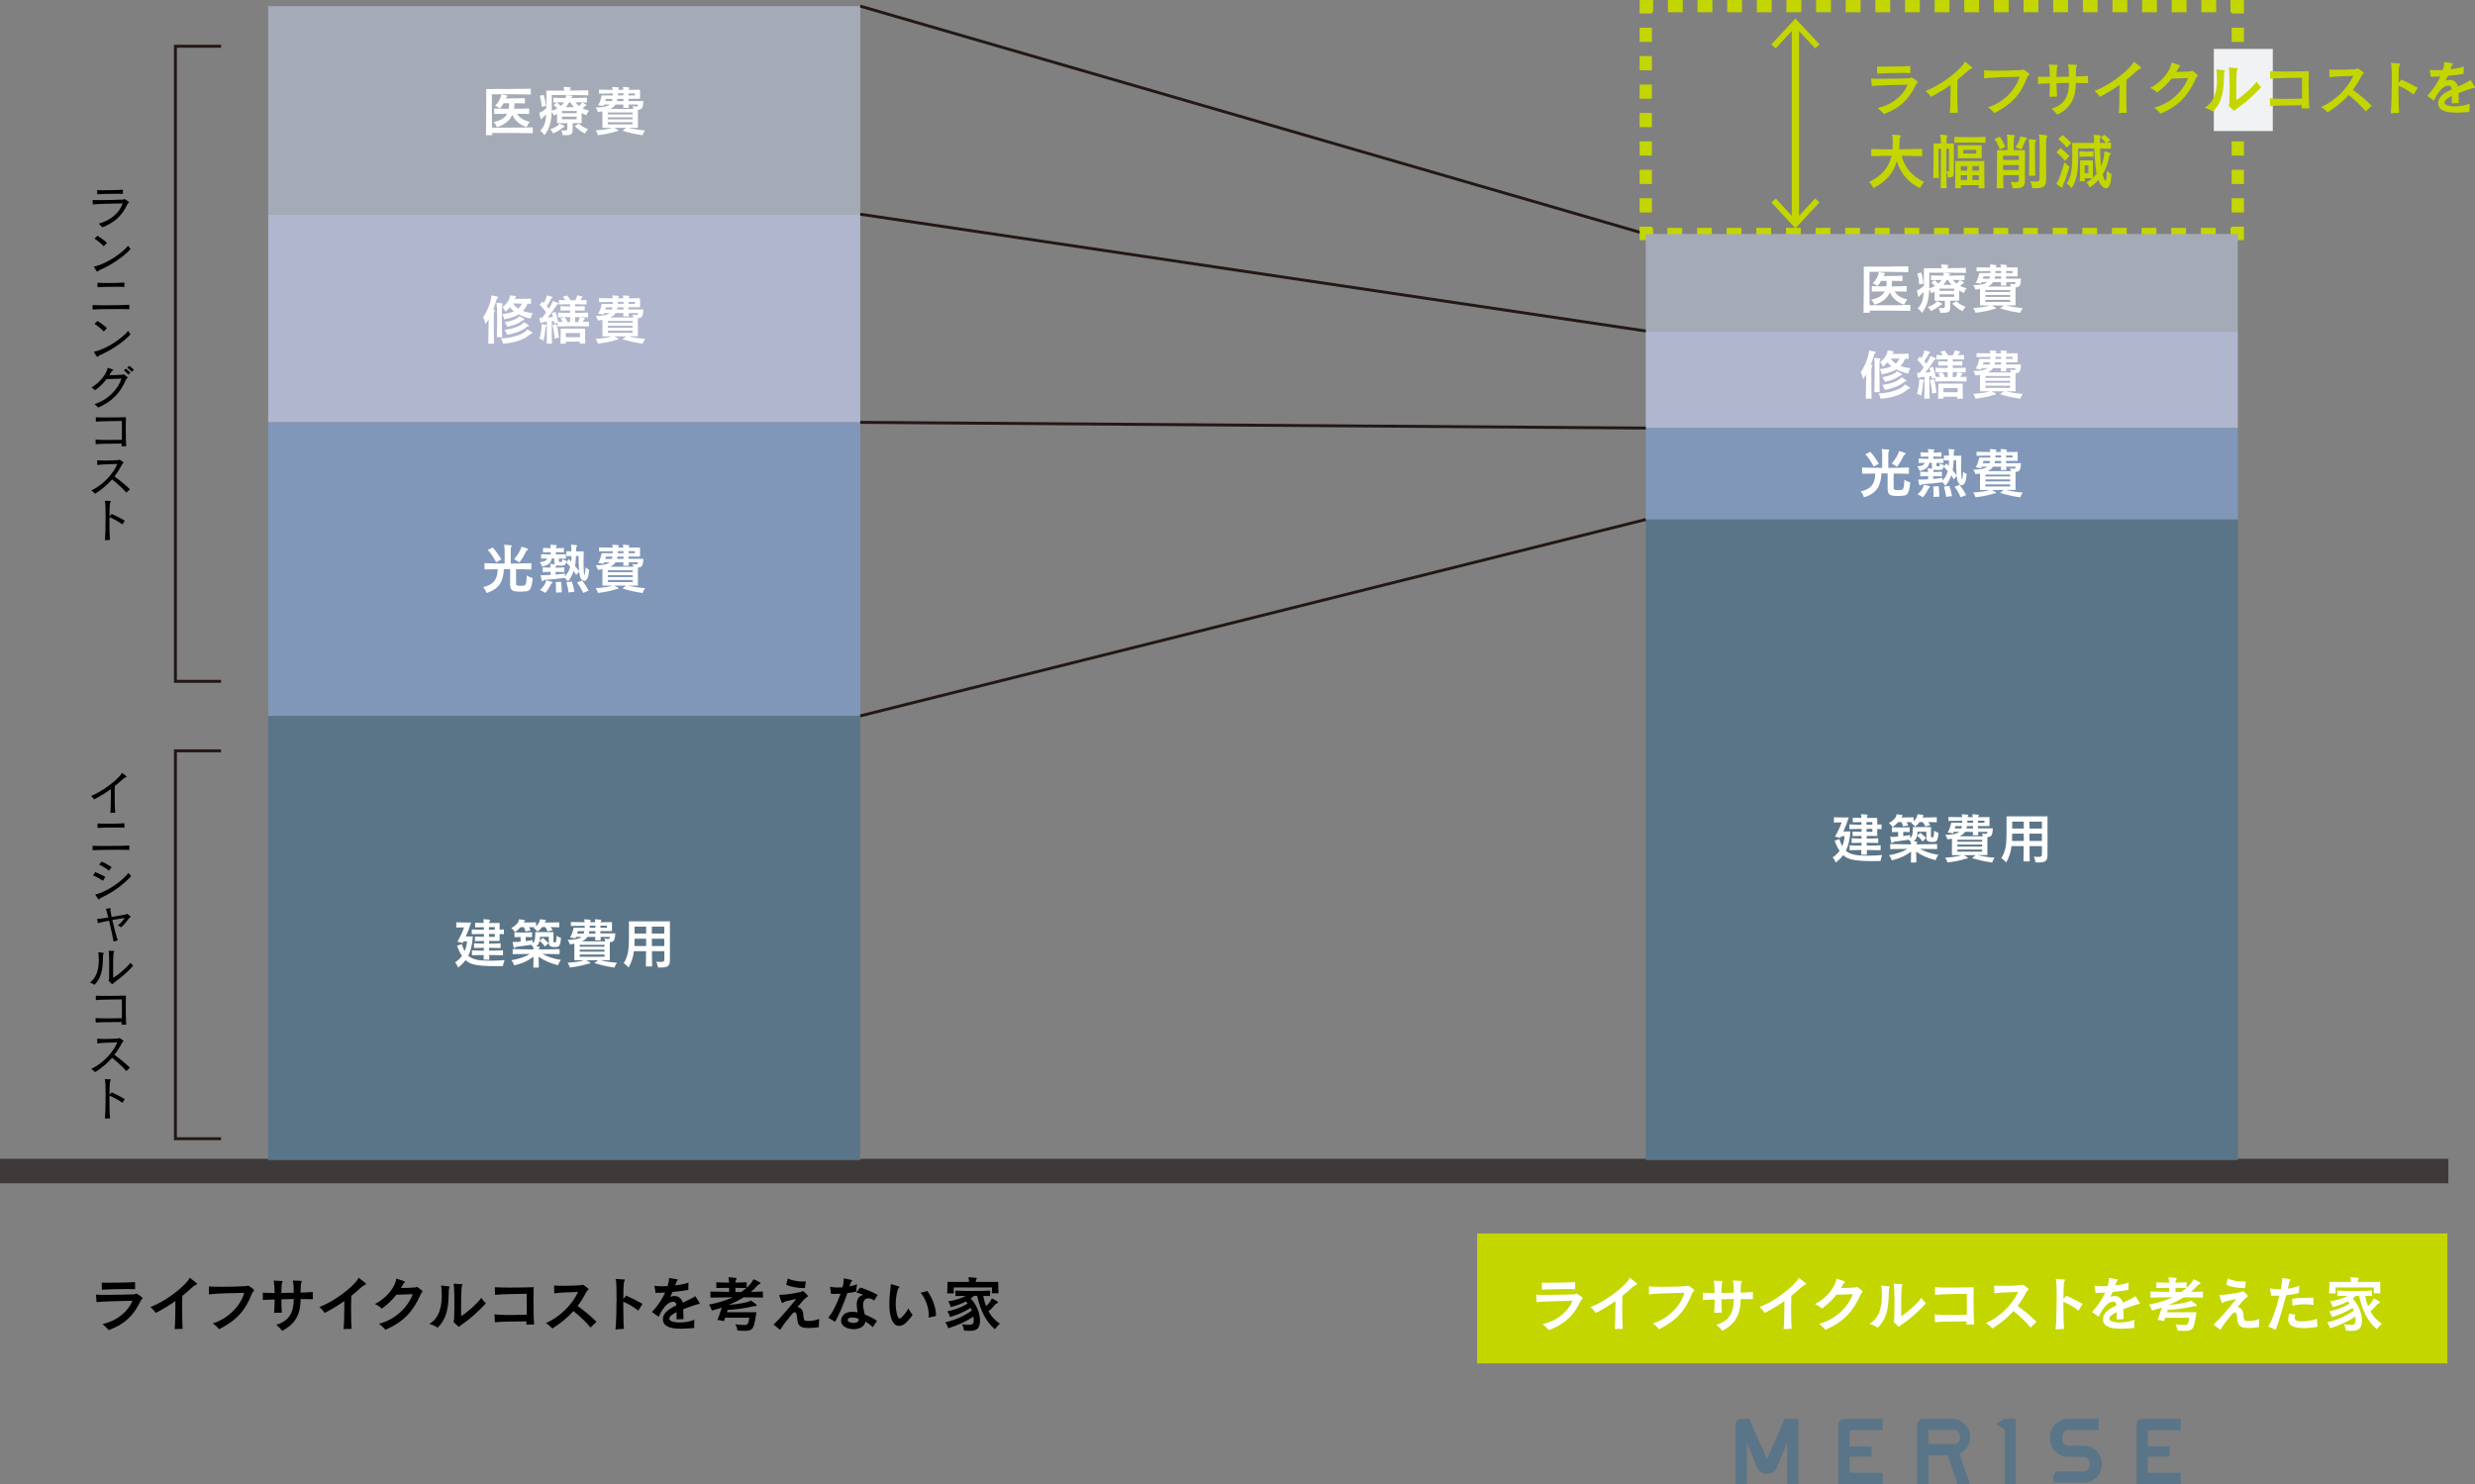 <?xml version="1.0" encoding="UTF-8"?><svg id="Layer_2" xmlns="http://www.w3.org/2000/svg" viewBox="0 0 775 464.73"><rect x="0" y="0" width="775" height="464.73" fill="#808080" stroke="none"/><defs><style>.cls-1{stroke:#231815;stroke-width:.92px;}.cls-1,.cls-2,.cls-3,.cls-4,.cls-5,.cls-6{fill:none;stroke-miterlimit:10;}.cls-7{fill:#b0b6ce;}.cls-7,.cls-8,.cls-9,.cls-10,.cls-11,.cls-12,.cls-13,.cls-14{stroke-width:0px;}.cls-2{stroke-dasharray:0 0 4.45 4.45;}.cls-2,.cls-3,.cls-4,.cls-6{stroke:#c3d600;}.cls-2,.cls-3,.cls-6{stroke-width:3.83px;}.cls-8{fill:#8097b9;}.cls-9{fill:#a4abb7;}.cls-10{fill:#000;}.cls-4{stroke-width:2.3px;}.cls-5{stroke:#3e3a39;stroke-width:7.67px;}.cls-11{fill:#c3d600;}.cls-12{fill:#5b7588;}.cls-6{stroke-dasharray:0 0 4.64 4.64;}.cls-13{fill:#fff;}.cls-14{fill:#f0f2f3;}</style></defs><g id="_デザイン"><line class="cls-5" y1="366.7" x2="766.66" y2="366.7"/><rect class="cls-9" x="83.98" y="1.92" width="185.39" height="65.17"/><rect class="cls-7" x="83.98" y="67.08" width="185.39" height="65.17"/><rect class="cls-8" x="83.98" y="132.25" width="185.39" height="91.92"/><rect class="cls-12" x="83.98" y="224.17" width="185.39" height="139.08"/><path class="cls-13" d="M166.83,41.72c-3.31-.09-10.07-.09-12.71-.09,0,.24.02.47.02.69h-1.98c.09-3.53.1-8.78.1-11.88v-2.57h1.6c2.95,0,9.24-.02,12.35-.09v1.81c-3.02-.09-8.36-.09-10.85-.09h-1.33v1.71c0,2.09,0,5.72.05,8.76h2.64c3.17,0,7.62-.02,10.1-.09v1.83ZM165.71,35.69c-1.33-.04-2.5-.05-3.78-.07.71,1.31,2.1,2.1,3.98,2.53-.71.83-1.02,1.66-1.02,1.66-2.17-.76-3.6-1.98-4.5-3.9-.69,1.93-2.59,3.21-4.78,3.9,0,0-.36-.88-1.07-1.62,1.98-.31,3.71-1.28,4.24-2.57-1.36,0-2.69.03-4.03.07v-1.72c.76.02,1.5.05,2.26.07.76.02,1.53.02,2.29.03.07-.5.12-1.03.12-1.74h-1.74c-.28.53-.67,1.14-1.14,1.64,0,0-.71-.57-1.53-.88,1.28-1.1,1.79-2.57,1.86-3.05.05-.33.02-.43.17-.43h.07c1.4.19,1.79.26,1.79.48,0,.07-.05.16-.15.22-.28.17-.36.33-.41.5,1.52,0,4.22,0,6.03-.09v1.67c-.95-.03-2.14-.05-3.28-.07-.02.69-.05,1.22-.12,1.74,1.55,0,3.12-.03,4.72-.1v1.72Z"/><path class="cls-13" d="M179.32,38.55v1.81c0,1.38-.14,1.97-2.1,1.97-.29,0-.64,0-1.03-.03,0,0-.05-.67-.43-1.48.48.04.83.05,1.1.05.67,0,.79-.12.79-.53v-1.78h-3.22v-2.9c-.28.19-.6.34-1.07.54,0,0-.17-.66-.6-1.21-.16,3.26-.6,5.12-2.26,7.34,0,0-.53-.81-1.36-1.38,1.38-1.34,1.76-2.95,1.91-5.14-.34.31-.71.64-.98.88-.14.12-.22.17-.33.41-.07.16-.16.24-.24.24-.33,0-.59-1.95-.59-2,0-.09.07-.1.26-.14.4-.1,1.1-.59,1.91-1.31v-5.52h5.59c-.02-.21-.03-.5-.09-.66-.05-.21-.1-.33-.1-.4,0-.09.05-.1.17-.1h.07c1.69.05,2.02.1,2.02.33,0,.09-.05.17-.14.28-.12.14-.16.34-.17.54,2.14-.02,4.29-.05,5.79-.09v1.57c-2.29-.07-5.81-.07-8.31-.07h-3.12v3.62c0,.43,0,.81-.02,1.21.57-.07,1.26-.36,1.78-.66-.36-.36-.76-.71-1.19-1.02l1.03-.83c.4.31.84.69,1.26,1.07.36-.31.71-.74.93-1.12-1.07,0-2.24.02-3.29.07v-1.52c.62.02,1.24.05,1.86.07.62.02,1.33.02,1.95.03.14-.38.14-.52.14-.62v-.14c0-.09.02-.12.12-.12h.03c1.74.1,1.88.19,1.88.35,0,.07-.05.15-.15.22-.16.1-.24.21-.31.31,1.62,0,3.28-.03,4.97-.1v1.52c-1.17-.04-2.41-.07-3.57-.09.26.41.66.83,1.05,1.16.38-.24.69-.55.83-.79.09-.16.12-.28.22-.28.03,0,.07.02.12.03,1.09.52,1.22.69,1.22.81,0,.09-.07.16-.22.19-.21.05-.29.12-.43.26-.16.16-.4.36-.6.53.59.29,1.28.54,2.02.69-.57.78-.81,1.5-.81,1.5-.53-.22-1.03-.5-1.48-.79v3.21h-2.79ZM169.63,33.46c-.1-1.29-.29-2.36-.62-3.48l1.26-.24c.33,1.1.53,2.16.71,3.43l-1.34.29ZM172.29,40.48c1.22-.38,2.31-1.03,2.67-1.5.16-.21.17-.29.24-.29.03,0,1.59.57,1.59.91,0,.09-.07.15-.24.21-.22.07-.38.14-.45.21-.6.59-1.76,1.29-2.85,1.76,0,0-.38-.71-.97-1.29ZM180.58,34.76h-4.62v.69h4.62v-.69ZM180.58,36.53h-4.62v.81h4.62v-.81ZM179.75,33.57c-.48-.45-.83-.98-1.19-1.54h-.35c-.28.54-.64,1.09-1.1,1.54h2.64ZM181.25,38.7c.74.76,1.62,1.26,2.88,1.76-.62.67-.97,1.36-.97,1.36-1.28-.59-2.28-1.5-3.22-2.36l1.31-.76Z"/><path class="cls-13" d="M196.74,40.03c1.6.38,3.26.64,5.26.81-.52.71-.78,1.5-.78,1.5-2.17-.31-4.22-.76-6.31-1.41l1.17-.9h-3.74c1.15.6,1.28.67,1.28.86,0,.1-.09.19-.26.21-.29.02-.41.03-.6.1-1.38.46-3.41.88-5.53,1.12,0,0-.19-.79-.71-1.5,2.17-.12,4.33-.45,5.14-.79h-3.02v-5.16c-.43.09-.9.16-1.41.21,0,0-.16-.67-.71-1.41,2.19,0,3.69-.33,4.41-.93h-1.78c-.05.14-.1.31-.16.45l-1.69-.26c.62-1,.9-2.05,1.1-3.05h3.47c.02-.17.02-.46.02-.62-1.69.02-3.31.02-4.33.05v-1.24c1.02.04,2.59.05,4.31.07-.02-.21-.05-.38-.07-.47-.03-.15-.07-.26-.07-.33,0-.09.05-.12.15-.12h.05c1.72.1,1.86.16,1.86.34,0,.07-.03.17-.12.28-.07.09-.1.16-.14.22,0,.02-.02.05-.02.07h1.67v-.09c-.02-.16-.03-.26-.05-.33-.03-.21-.09-.33-.09-.4s.03-.09.14-.09h.12c1.79.1,1.79.22,1.79.34,0,.09-.07.19-.16.31-.07.09-.09.17-.1.26,2.05,0,3.59-.02,3.59-.02v2.81h-3.64c0,.19.02.5.02.71h4.67c-.14,2.05-.33,2.69-1.72,2.74v5.64h-3.03ZM189.71,30.95c-.03.19-.12.5-.17.71h2.05c.07-.17.12-.5.16-.71h-2.03ZM198.09,35.22h-7.76v.59h7.76v-.59ZM198.09,36.74h-7.76v.62h7.76v-.62ZM198.09,38.27h-7.76v.67h7.76v-.67ZM196.85,32.74c.02.41.03.62.05,1.05h-1.74c.02-.41.03-.62.05-1.05h-2.48c-.4.67-1.02,1.1-1.72,1.38h7.33c-.02-.19-.1-.47-.34-.88.59.09.97.12,1.22.12.4,0,.45-.1.48-.26.03-.17.09-.36.09-.36h-2.93ZM195.24,30.95h-1.91c-.02.19-.07.52-.12.71h2.03v-.71ZM193.47,29.24v.17c0,.16,0,.34-.02.46h1.81c0-.17,0-.46-.02-.64h-1.78ZM198.83,29.24h-2.02v.64h2.02v-.64Z"/><path class="cls-10" d="M28.99,62.62c.37.03,1.09.05,1.98.05,2.55,0,6.46-.11,7.58-.17.23-.01.28-.17.41-.17.17,0,1.46.87,1.46.98,0,.12-.34.21-.58.74-1.69,3.54-3.9,5.6-7.79,7.13-.31-.35-.8-.86-1.15-1.13,3.91-1.09,6.58-3.56,7.5-6.36-2.24.03-7.88.15-9.35.32l-.05-1.38ZM38.5,60.72c-.41-.03-1.17-.05-2.06-.05-2.12,0-4.98.08-6,.15l-.02-1.29c.38.01,1.04.03,1.86.03,2.13,0,5.2-.06,6.2-.17l.02,1.32Z"/><path class="cls-10" d="M31.53,84.41c-.43.2-.58.29-.77.46-.15.14-.23.21-.31.21-.15,0-1.06-1.49-1.06-1.59s.25-.05.64-.15c3.47-.97,7.88-3.77,10.09-6.39.18.31.51.74.75,1.07-2.36,2.55-6.18,5.03-9.35,6.39ZM32.52,77.13c-.8-.83-2.09-1.9-2.94-2.41l.97-.89c.89.54,2.1,1.43,2.94,2.22l-.97,1.07Z"/><path class="cls-10" d="M40.51,96.83c-.48-.05-1.92-.06-3.62-.06-3.07,0-7.02.06-7.9.14v-1.4c.51.05,2.13.08,4.02.08,2.99,0,6.64-.06,7.48-.15l.02,1.4ZM38.94,89.86c-.48-.05-1.53-.06-2.74-.06-2.16,0-4.83.06-5.66.14v-1.4c.55.05,1.82.08,3.24.08,2.04,0,4.37-.05,5.17-.15v1.4Z"/><path class="cls-10" d="M31.53,111.09c-.43.2-.58.29-.77.46-.15.14-.23.21-.31.21-.15,0-1.06-1.49-1.06-1.59s.25-.05.64-.15c3.47-.97,7.88-3.77,10.09-6.39.18.31.51.74.75,1.07-2.36,2.55-6.18,5.03-9.35,6.39ZM32.52,103.81c-.8-.83-2.09-1.9-2.94-2.41l.97-.89c.89.54,2.1,1.43,2.94,2.22l-.97,1.07Z"/><path class="cls-10" d="M29.57,126.53c4.37-1.3,7.56-4.92,8.45-7.97-1.82.05-3.62.09-4.66.15-.9,1.2-2.02,2.32-3.57,3.48-.32-.28-.8-.64-1.13-.86,2.27-1.33,4.32-3.7,4.94-5.64.09-.32.02-.52.15-.52.02,0,.05,0,.08.02.46.14,1.06.34,1.43.48.15.05.23.11.23.18,0,.06-.08.14-.21.2-.21.11-.32.21-.51.52-.18.31-.35.61-.54.92,1.15-.01,2.91-.06,3.97-.14.34-.03.37-.17.46-.17.12,0,1.32.89,1.32,1.03,0,.17-.35.28-.58.78-1.73,3.86-3.96,6.58-8.66,8.63-.29-.34-.8-.77-1.15-1.09ZM40.18,117.32c-.4-.46-.92-.97-1.38-1.35l.61-.55c.46.35,1.01.83,1.44,1.26l-.67.64ZM41.27,116.41c-.41-.44-.92-.92-1.41-1.3l.61-.55c.46.34,1.04.8,1.46,1.23l-.66.63Z"/><path class="cls-10" d="M38.05,139.75c.03-.21.05-.49.06-.84-2.98.01-6.72.03-8.14.18l-.05-1.43c.72.08,2.16.11,3.82.11,1.43,0,3.01-.02,4.42-.05.02-.75.02-1.6.02-2.42,0-1.35-.02-2.67-.03-3.48-1.58.02-6.75.06-8.13.21l-.02-1.37c.54.05,1.86.06,3.34.06,2.44,0,5.35-.05,6.09-.09-.03.77-.05,1.99-.05,3.31,0,2.32.05,4.91.17,5.77l-1.5.03Z"/><path class="cls-10" d="M39.56,154.27c-1.1-1.3-2.87-2.9-4.46-4.16-1.4,1.59-3.13,3.11-5.31,4.49-.31-.29-.86-.77-1.2-1.01,3.97-1.9,7.01-5.49,8.13-8.3-1.86.02-4.97.12-6.24.32l-.05-1.49c.54.06,1.46.09,2.48.09,1.35,0,2.9-.05,4.05-.14.29-.02.31-.17.41-.17s1.33.81,1.33.95-.32.25-.54.66c-.61,1.23-1.4,2.47-2.33,3.67,1.64,1.18,3.56,2.73,4.85,4.03l-1.13,1.04Z"/><path class="cls-10" d="M32.87,169.16c.12-1.52.2-4.69.2-7.42,0-2.1-.05-3.96-.15-4.58-.02-.11-.11-.23-.11-.29,0-.05.03-.08.14-.08h.03c1.67.06,1.73.08,1.73.2,0,.05-.03.12-.11.23-.2.32-.28.45-.31,4.46l.69-.75c1.17.49,2.88,1.38,4.09,2.1l-.72,1.18c-1.12-.83-2.78-1.72-4.06-2.27,0,.6-.02,1.21-.02,1.84,0,2.13.05,4.26.17,5.29l-1.58.09Z"/><path class="cls-10" d="M34.54,254.54c.12-.89.18-3.31.18-5.49,0-.69,0-1.37-.02-1.95-1.55,1.12-3.25,2.19-5.21,3.22-.21-.31-.66-.78-.95-1.07,3.25-1.37,7.64-4.48,9.35-6.75.18-.26.18-.49.29-.49.12,0,1.47,1.07,1.47,1.21,0,.09-.11.17-.28.21-.38.11-.52.21-.83.49-.8.74-1.66,1.47-2.56,2.19-.05.57-.06,1.61-.06,2.79,0,2.12.06,4.66.14,5.58l-1.53.05Z"/><path class="cls-10" d="M40.51,266.15c-.48-.05-1.92-.06-3.62-.06-3.07,0-7.02.06-7.9.14v-1.4c.51.05,2.13.08,4.02.08,2.99,0,6.64-.06,7.48-.15l.02,1.4ZM38.94,259.17c-.48-.05-1.53-.06-2.74-.06-2.16,0-4.83.06-5.66.14v-1.4c.55.05,1.82.08,3.24.08,2.04,0,4.37-.05,5.17-.15v1.4Z"/><path class="cls-10" d="M32.24,275.78c-.9-.6-2.19-1.27-3.11-1.69l.72-1.01c1,.41,2.18.95,3.14,1.52l-.75,1.18ZM31.99,280.96c-.43.21-.61.31-.8.52-.11.12-.17.18-.25.18-.23,0-1.1-1.58-1.1-1.58,0-.11.25-.01.72-.15,3.36-1.07,7.54-3.91,9.68-6.59.28.37.57.75.84,1.01-2.58,2.76-5.75,5.05-9.09,6.61ZM34.1,272.62c-.89-.72-2.21-1.49-3.08-1.89l.83-.93c.98.41,2.09,1.03,3.11,1.73l-.86,1.09Z"/><path class="cls-10" d="M35.57,294.85c-.18-1.17-.84-4.13-1.43-6.56-1.53.29-2.93.58-3.45.81l-.31-1.32c.57-.03,1.98-.23,3.53-.47-.28-1.12-.51-2.04-.63-2.38-.03-.11-.12-.18-.12-.25,0-.14,1.2-.26,1.3-.28h.06c.09,0,.14.01.14.09,0,.03-.02.08-.03.14-.05.14-.08.25-.08.38,0,.05,0,.09.02.15.05.34.18,1.04.38,1.96,1.89-.31,3.76-.63,4.31-.74.32-.06.41-.23.55-.23.11,0,1.1.77,1.1.92,0,.12-.29.18-.57.55-.66.89-1.43,1.87-2.44,2.75-.25-.21-.66-.48-.98-.63.94-.69,1.64-1.56,2.15-2.32-.75.12-2.32.38-3.91.66.54,2.27,1.27,5.21,1.73,6.38l-1.33.37Z"/><path class="cls-10" d="M30.91,298.19c1.56.17,1.58.17,1.58.29,0,.06-.03.15-.09.26-.11.2-.12.31-.14.55-.11,2.82.03,6.29-2.64,9.09-.46-.29-.98-.54-1.47-.72,2.36-1.66,2.79-4.79,2.79-7.13,0-.72-.05-1.38-.08-1.89-.02-.18-.08-.32-.08-.4,0-.05.02-.06.08-.06h.05ZM34.13,297.7c1.53.06,1.66.08,1.66.2,0,.06-.03.14-.09.23-.17.28-.28.46-.28,5.38,0,1.07.02,2.07.02,2.68,1.55-.89,3.96-2.93,5.43-4.69.25.32.54.66.81.94-1.59,1.75-3.68,3.67-5.83,5.14-.44.32-.52.6-.67.6-.23,0-1.2-1.13-1.2-1.13,0-.09.15-.14.17-.45.02-1.4.05-3.02.05-4.51,0-1.61-.03-3.08-.12-4.02-.02-.11-.08-.23-.08-.29,0-.05.03-.08.11-.08h.03Z"/><path class="cls-10" d="M38.05,320.87c.03-.21.05-.49.06-.84-2.98.01-6.72.03-8.14.18l-.05-1.43c.72.08,2.16.11,3.82.11,1.43,0,3.01-.02,4.42-.05.02-.75.02-1.6.02-2.42,0-1.35-.02-2.67-.03-3.48-1.58.02-6.75.06-8.13.21l-.02-1.37c.54.05,1.86.06,3.34.06,2.44,0,5.35-.05,6.09-.09-.03.77-.05,1.99-.05,3.31,0,2.32.05,4.91.17,5.77l-1.5.03Z"/><path class="cls-10" d="M39.56,335.39c-1.1-1.3-2.87-2.9-4.46-4.16-1.4,1.59-3.13,3.11-5.31,4.49-.31-.29-.86-.77-1.2-1.01,3.97-1.9,7.01-5.49,8.13-8.3-1.86.02-4.97.12-6.24.32l-.05-1.49c.54.06,1.46.09,2.48.09,1.35,0,2.9-.05,4.05-.14.29-.02.31-.17.41-.17s1.33.81,1.33.95-.32.25-.54.66c-.61,1.23-1.4,2.47-2.33,3.67,1.64,1.18,3.56,2.73,4.85,4.03l-1.13,1.04Z"/><path class="cls-10" d="M32.87,350.28c.12-1.52.2-4.69.2-7.42,0-2.1-.05-3.96-.15-4.58-.02-.11-.11-.23-.11-.29,0-.05.03-.08.14-.08h.03c1.67.06,1.73.08,1.73.2,0,.05-.03.12-.11.23-.2.32-.28.44-.31,4.46l.69-.75c1.17.49,2.88,1.38,4.09,2.1l-.72,1.18c-1.12-.83-2.78-1.72-4.06-2.27,0,.6-.02,1.21-.02,1.84,0,2.13.05,4.26.17,5.29l-1.58.09Z"/><path class="cls-13" d="M152.9,107.6c.05-2.17.09-4.53.09-6.45v-1.14c-.29.5-.6,1-.95,1.5,0,0-.26-1.24-.76-2.17,1.57-2.31,2.38-4.88,2.59-6.36v-.22c0-.14.02-.24.17-.24h.05c1.55.29,1.91.4,1.91.6,0,.09-.07.17-.19.26-.21.16-.29.33-.34.5-.28.95-.59,1.97-1.02,3.05.41.05.52.1.52.26,0,.09-.05.21-.14.33-.21.28-.21.83-.21,3.71,0,1.74.02,4.04.09,6.38h-1.81ZM155.57,105.57c.05-1.66.09-3.79.09-5.69,0-2.31-.05-4.26-.12-4.55-.05-.19-.1-.31-.1-.4,0-.07.05-.1.19-.1h.07c1.64.12,1.78.26,1.78.4,0,.07-.05.17-.14.29-.14.19-.16.4-.16.64-.02.41-.03,1.85-.03,3.64s.02,3.93.07,5.78h-1.64ZM156.85,105.98c4.71-.26,7.26-1.62,8.09-2.6.09-.09.1-.22.19-.22s.81.4,1.48.9c.09.05.12.14.12.21,0,.09-.09.17-.24.21-.21.03-.35.09-.45.17-1.53,1.33-3.83,2.6-8.53,2.98,0,0-.12-.86-.66-1.64ZM166.26,95.12c-.38-.02-.66-.02-1.07-.03-.36.93-.88,1.67-1.45,2.28.84.33,1.9.55,3.09.72-.47.74-.67,1.66-.67,1.66-1.47-.29-2.64-.74-3.72-1.31-1.21.74-2.76,1.22-4.59,1.57,0,0-.12-.86-.6-1.64,1.47-.19,2.69-.45,3.66-.88-.43-.36-.88-.79-1.26-1.26-.4.48-.86.97-1.41,1.4,0,0-.33-.9-.91-1.47,1.5-1.09,2.14-2.34,2.31-3.19.07-.31-.02-.47.21-.47.1,0,1.79.14,1.79.45,0,.09-.09.19-.19.28-.16.1-.26.24-.33.36,1.38,0,3.4,0,5.16-.07v1.6ZM157.98,100.9c2.5-.41,3.91-1.1,4.45-1.67.1-.1.12-.21.21-.21,0,0,1.59.74,1.59,1.04,0,.09-.09.16-.24.19-.21.03-.33.09-.43.16-.93.71-2.4,1.47-4.72,1.93,0,0-.24-.78-.84-1.43ZM158,103.29c3.14-.4,5.22-1.4,5.83-2.14.1-.12.12-.24.21-.24.14,0,1.55.83,1.55,1.09,0,.1-.07.17-.21.19-.21.03-.33.09-.45.19-1.22.98-3.09,1.91-6.14,2.48,0,0-.24-.84-.79-1.57ZM160.62,95.05c.47.62,1.02,1.16,1.64,1.59.47-.41.9-.97,1.19-1.57-.53-.02-1.09-.02-1.57-.02h-1.26Z"/><path class="cls-13" d="M169.6,101.9c-.02-.1-.02-.19-.02-.24,0-.12.03-.16.12-.16.03,0,.07.02.12.02,1.17.17,1.33.24,1.33.41,0,.07-.05.16-.14.28-.14.16-.17.26-.19.41-.09,1.07-.29,2.76-.62,4.07,0,0-.67-.45-1.29-.64.45-1.43.69-3.48.69-4.1v-.05ZM184.42,102.22c-1.67-.05-3.31-.09-4.93-.09s-3.26.03-4.9.09v-1.14l-1.05.24c-.03-.29-.07-.55-.12-.81-.21.02-.43.05-.64.07v1.6c0,1.62,0,3.79.07,5.41h-1.67c.07-2.21.07-5.34.07-6.84q-1.36.12-1.57.29c-.1.09-.19.14-.26.14-.1,0-.31-.05-.5-1.5v-.12c0-.07.02-.1.09-.1.05,0,.12,0,.22.02.12.02.29.02.5.02.41-.48.84-1.07,1.26-1.66-.6-.93-1.26-1.69-2.02-2.41l.86-1.02c.16.16.31.29.45.45.52-.81.79-1.57.86-1.98.05-.31.03-.38.14-.38.03,0,.09.02.14.02.41.09.97.26,1.35.4.14.05.21.12.21.21s-.07.19-.22.28c-.17.1-.24.24-.31.36-.28.57-.74,1.36-1.24,2.1.21.24.41.52.62.79.6-.9,1.05-1.69,1.14-2,.07-.28.07-.38.17-.38,0,0,1.69.48,1.69.79,0,.09-.1.19-.28.29s-.22.16-.31.31c-.52.84-1.6,2.36-2.78,3.76.55-.03,1.14-.09,1.72-.16-.12-.43-.24-.84-.4-1.28l1.17-.31c.33.98.6,1.95.81,3.07l1.4.05c-.21-.47-.36-.74-.64-1.12l1.19-.36c-.5.02-1.45.04-1.97.05v-1.47c.65.02,1.28.05,1.91.07.62.02,1.24.02,1.85.03v-.81c-1.02,0-2.02.02-2.95.07v-1.38c.95.07,1.93.1,2.95.12v-.74c-1.21,0-2.4.03-3.5.09v-1.43c.66.03,1.33.05,2.02.07-.22-.36-.5-.72-.79-1.07l1.35-.38c.4.48.74.95,1.03,1.48h1.48c.28-.43.5-.86.57-1.14.07-.29.02-.38.16-.38h.09c.43.09.95.21,1.33.33.12.05.19.1.19.19,0,.07-.07.16-.19.22-.09.05-.24.14-.5.76.66-.02,1.29-.05,1.93-.09v1.43c-1.16-.05-2.36-.09-3.55-.09v.72c1,0,2-.05,2.98-.1v1.38c-.98-.03-1.98-.07-2.98-.07v.81c1.29,0,2.6-.03,4.03-.1v1.47c-.69-.02-1.81-.05-2.47-.05.88.17,1.45.28,1.45.5,0,.07-.03.14-.14.21-.14.1-.17.16-.24.29-.09.17-.16.33-.26.5.64-.02,1.29-.03,1.93-.07v1.46ZM173.65,106.02c-.1-1.47-.31-2.9-.67-4.24l1.24-.29c.4,1.33.64,2.74.81,4.22l-1.38.31ZM181.54,107.6c.02-.21.02-.41.03-.62h-4.4c.02.21.02.41.03.62h-1.72c.09-1.22.09-3.26.09-4.21v-.5h7.62v.64c0,.98,0,2.88.07,4.07h-1.72ZM178.51,99.29c-.55,0-1.1,0-1.66.02.29.43.59.93.83,1.53.28,0,.55,0,.83.02v-1.57ZM181.61,104.28h-4.47s0,.53.02,1.31h4.45v-1.31ZM180.11,100.86c.29,0,.59-.02.88-.02.36-.6.5-1.14.5-1.41,0-.05.02-.1.02-.12-.47-.02-.93-.02-1.4-.02v1.57Z"/><path class="cls-13" d="M196.74,105.31c1.6.38,3.26.64,5.26.81-.52.71-.78,1.5-.78,1.5-2.17-.31-4.22-.76-6.31-1.41l1.17-.9h-3.74c1.15.6,1.28.67,1.28.86,0,.1-.09.19-.26.21-.29.02-.41.03-.6.1-1.38.46-3.41.88-5.53,1.12,0,0-.19-.79-.71-1.5,2.17-.12,4.33-.45,5.14-.79h-3.02v-5.16c-.43.09-.9.16-1.41.21,0,0-.16-.67-.71-1.41,2.19,0,3.69-.33,4.41-.93h-1.78c-.05.14-.1.31-.16.45l-1.69-.26c.62-1,.9-2.05,1.1-3.05h3.47c.02-.17.02-.46.02-.62-1.69.02-3.31.02-4.33.05v-1.24c1.02.04,2.59.05,4.31.07-.02-.21-.05-.38-.07-.47-.03-.15-.07-.26-.07-.33,0-.09.05-.12.15-.12h.05c1.72.1,1.86.16,1.86.34,0,.07-.03.17-.12.28-.07.09-.1.16-.14.22,0,.02-.02.05-.02.07h1.67v-.09c-.02-.16-.03-.26-.05-.33-.03-.21-.09-.33-.09-.4s.03-.09.14-.09h.12c1.79.1,1.79.22,1.79.34,0,.09-.07.19-.16.31-.07.09-.09.17-.1.26,2.05,0,3.59-.02,3.59-.02v2.81h-3.64c0,.19.02.5.02.71h4.67c-.14,2.05-.33,2.69-1.72,2.74v5.64h-3.03ZM189.71,96.22c-.03.19-.12.5-.17.71h2.05c.07-.17.12-.5.16-.71h-2.03ZM198.09,100.5h-7.76v.59h7.76v-.59ZM198.09,102.02h-7.76v.62h7.76v-.62ZM198.09,103.55h-7.76v.67h7.76v-.67ZM196.85,98.02c.02.41.03.62.05,1.05h-1.74c.02-.41.03-.62.05-1.05h-2.48c-.4.67-1.02,1.1-1.72,1.38h7.33c-.02-.19-.1-.47-.34-.88.59.09.97.12,1.22.12.4,0,.45-.1.48-.26.03-.17.09-.36.09-.36h-2.93ZM195.24,96.22h-1.91c-.02.19-.07.52-.12.71h2.03v-.71ZM193.47,94.52v.17c0,.16,0,.34-.02.46h1.81c0-.17,0-.46-.02-.64h-1.78ZM198.83,94.52h-2.02v.64h2.02v-.64Z"/><path class="cls-13" d="M159.76,178.21h-2c-.12,3.16-.97,6.16-5.45,7.47,0,0-.26-.98-1.02-1.83,3.57-.86,4.45-2.62,4.57-5.62-1.38.02-2.76.05-4.14.09v-1.97c2.1.07,4.21.12,6.29.12.02-.83.02-1.79.02-2.67,0-1.28-.02-2.38-.09-2.71-.05-.19-.09-.33-.09-.41,0-.07.03-.1.17-.1h.05c1.9.12,2.19.16,2.19.34,0,.09-.05.19-.14.31-.14.22-.17.29-.17.55-.02.26-.02.98-.02,1.86v2.83c2.14,0,4.28-.04,6.45-.12v1.97c-1.59-.05-3.21-.09-4.78-.09v4.52c0,.55.22.69,1.5.69,1.55,0,1.72-.03,1.86-3.26.86.6,1.85.83,1.85.83-.33,3.36-.86,4.05-2.14,4.17-.55.05-1.03.09-1.53.09-2.48,0-3.4-.22-3.4-2.22v-4.83ZM155.35,176.07c-.76-1.52-1.59-2.76-2.62-3.86l1.57-.76c1.03,1.14,1.81,2.28,2.69,3.71l-1.64.91ZM163.17,171.57c.05-.22.05-.36.17-.36.03,0,2.02.48,2.02.83,0,.1-.09.21-.26.28-.24.09-.35.26-.41.4-.52,1.12-1.1,2.14-2.05,3.41,0,0-.79-.57-1.66-1.04,1.22-1.28,2.05-2.97,2.19-3.52Z"/><path class="cls-13" d="M180.41,180.03c-.24-.45-.5-.86-.79-1.24-.38,1.1-.93,2.33-1.79,3.29,0,0-.36-.57-.98-1.12-2.26.29-4.64.53-6.1.6-.21.02-.4.09-.59.26-.12.12-.22.17-.29.17-.14,0-.29-.09-.55-1.67-.02-.05-.02-.1-.02-.12,0-.09.03-.1.12-.1.05,0,.14,0,.26.02h.36c.52,0,1.38-.02,2.36-.07v-1c-.86,0-1.69.04-2.47.07v-1.47c.4.02.79.05,1.21.07.4.02.83.02,1.24.03-.02-.33-.03-.59-.05-.69-.05-.19-.09-.31-.09-.38s.03-.1.16-.1h.05c.45.02.9.07,1.33.12-.14-.19-.22-.45-.22-.78v-1.05h-.79c-.24,1.41-1.09,2.12-3.03,2.54,0,0-.21-.78-.74-1.38,1.6-.22,2.14-.45,2.29-1.14-.59,0-1.29.02-1.86.03v-1.38c.97.05,2.03.07,3.03.09v-.72c-.81,0-1.62.02-2.43.05v-1.4c.41.02.81.05,1.21.07.41.02.81.02,1.21.03,0-.28-.02-.52-.05-.62-.05-.17-.09-.29-.09-.36s.03-.1.14-.1h.09c.48.02,1.17.07,1.6.12.14.03.21.09.21.17,0,.07-.05.16-.12.26-.12.16-.12.19-.16.38v.16c.83,0,1.66-.03,2.5-.1v1.4c-.86-.04-1.69-.05-2.52-.07v.74c1.03-.02,2.09-.03,3.14-.09v1.4c-.69-.02-1.5-.03-2.19-.05v.76c0,.29.12.31.52.31.48,0,.53-.12.57-.9.59.4,1.33.53,1.33.53-.28,1.5-.67,1.52-2.02,1.52-.81,0-.95-.04-1.16-.14-.02.05-.05.09-.09.16-.1.17-.12.28-.15.5,0,.02,0,.07-.02.14.93-.02,1.86-.05,2.74-.12v1.47c-.88-.03-1.81-.07-2.74-.07v.88c1-.09,2.03-.21,2.93-.34v.91c.76-.86,1.33-1.91,1.64-3.03-.38-.47-.78-.91-1.22-1.33l.76-1.09c.26.24.57.6.76.83.05-.46.07-1.15.07-1.78-.45,0-1.07.02-1.57.03v-1.53c.43.02,1.07.02,1.59.03-.02-.79-.03-1.45-.09-1.64-.03-.17-.09-.28-.09-.34s.05-.09.16-.09h.05c1.76.07,1.76.26,1.76.33s-.05.16-.14.26c-.12.14-.17.26-.17.41v1.09h2.36s-.05,2.48-.05,3.78v.35c0,.34.05,3.26.29,3.26.09,0,.29-.9.33-2.4.55.52,1.14.72,1.14.72-.17,2.16-.6,3.52-1.6,3.52-.47,0-.97-.41-1.26-1.31-.16-.47-.22-1.19-.28-1.62l-.91,1.09ZM170.94,182.1c.05-.24.03-.36.17-.36.02,0,.05.02.09.02,1.48.33,1.81.47,1.81.64,0,.09-.05.17-.19.26-.24.17-.31.31-.36.41-.41.81-.98,1.81-1.72,2.6,0,0-.76-.57-1.67-.93,1.14-.9,1.76-2.1,1.88-2.64ZM174.08,185.55c.02-.33.02-.67.02-1.02,0-.74-.03-1.55-.09-2.26l1.69-.07c.12.97.19,2.12.19,3v.28l-1.81.07ZM178.03,185.53c-.1-.95-.36-2.16-.67-3.21l1.69-.21c.33.91.66,2.12.83,3.19l-1.84.22ZM181.18,174.09h-.83c-.02,1.14-.1,2.24-.28,3.17.36.41.9,1.05,1.24,1.53-.12-1.36-.14-3.66-.14-4.43v-.28ZM182.6,185.67c-.53-1.22-1.16-2.29-1.93-3.31l1.6-.57c.69.9,1.41,1.93,2.03,3.17l-1.71.71Z"/><path class="cls-13" d="M196.74,183.38c1.6.38,3.26.64,5.26.81-.52.71-.78,1.5-.78,1.5-2.17-.31-4.22-.76-6.31-1.41l1.17-.9h-3.74c1.15.6,1.28.67,1.28.86,0,.1-.09.19-.26.21-.29.02-.41.03-.6.1-1.38.46-3.41.88-5.53,1.12,0,0-.19-.79-.71-1.5,2.17-.12,4.33-.45,5.14-.79h-3.02v-5.16c-.43.09-.9.16-1.41.21,0,0-.16-.67-.71-1.41,2.19,0,3.69-.33,4.41-.93h-1.78c-.05.14-.1.31-.16.45l-1.69-.26c.62-1,.9-2.05,1.1-3.05h3.47c.02-.17.02-.46.02-.62-1.69.02-3.31.02-4.33.05v-1.24c1.02.03,2.59.05,4.31.07-.02-.21-.05-.38-.07-.47-.03-.16-.07-.26-.07-.33,0-.09.05-.12.15-.12h.05c1.72.1,1.86.16,1.86.34,0,.07-.03.17-.12.28-.07.09-.1.16-.14.22,0,.02-.02.05-.02.07h1.67v-.09c-.02-.16-.03-.26-.05-.33-.03-.21-.09-.33-.09-.4s.03-.09.14-.09h.12c1.79.1,1.79.22,1.79.34,0,.09-.07.19-.16.31-.07.09-.09.17-.1.26,2.05,0,3.59-.02,3.59-.02v2.81h-3.64c0,.19.02.5.02.71h4.67c-.14,2.05-.33,2.69-1.72,2.74v5.64h-3.03ZM189.71,174.29c-.03.19-.12.5-.17.71h2.05c.07-.17.12-.5.16-.71h-2.03ZM198.09,178.57h-7.76v.59h7.76v-.59ZM198.09,180.09h-7.76v.62h7.76v-.62ZM198.09,181.62h-7.76v.67h7.76v-.67ZM196.85,176.09c.02.41.03.62.05,1.05h-1.74c.02-.41.03-.62.05-1.05h-2.48c-.4.67-1.02,1.1-1.72,1.38h7.33c-.02-.19-.1-.47-.34-.88.59.09.97.12,1.22.12.4,0,.45-.1.48-.26.03-.17.09-.36.09-.36h-2.93ZM195.24,174.29h-1.91c-.02.19-.07.52-.12.71h2.03v-.71ZM193.47,172.59v.17c0,.16,0,.34-.02.46h1.81c0-.17,0-.46-.02-.64h-1.78ZM198.83,172.59h-2.02v.64h2.02v-.64Z"/><path class="cls-13" d="M145.17,294.74c-.09.17-.17.36-.28.54l-1.67-.43c1.05-1.76,1.64-3.12,2.09-4.45h-.26c-.47,0-1.5,0-2.16.09v-1.69c.86.07,2.36.07,3.41.07h1.22c-.53,1.69-1.05,3.07-1.66,4.38h2.21c-.21,2.59-.66,4.48-1.45,6.05,1.43,1.21,3.38,1.54,6.79,1.54,1.67,0,3.35-.1,4.6-.21-.4.98-.53,1.88-.53,1.88-.6,0-1.45.02-2.4.02-6,0-7.95-.59-9.29-1.88-.62.84-1.4,1.6-2.34,2.33,0,0-.28-.91-.95-1.6.88-.6,1.59-1.29,2.16-2.07-.69-.98-1.14-2.12-1.55-3.17l1.48-.5c.26.74.52,1.5.9,2.21.43-.97.67-2.02.76-3.09h-1.09ZM157.48,299.12c-1.48-.03-2.86-.05-4.29-.07.02.5.02,1.02.03,1.47h-1.79c.02-.43.03-.97.03-1.47-1.26.02-2.45.04-3.67.07v-1.54c.62.02,1.22.05,1.85.07.6.02,1.22.02,1.86.03,0-.28.02-.6.02-.9-.98.02-2.07.04-3.09.09v-1.5c1.02.07,2.12.1,3.1.12v-.84c-1.03.02-2.14.03-2.81.05v-1.43c.66.05,1.79.07,2.81.09v-.91c-1.26,0-2.59.03-3.81.07v-1.48c.62.02,1.26.05,1.9.07.64.02,1.28.02,1.9.03,0-.28-.02-.59-.02-.81-1,.02-2.1.03-2.72.05v-1.43c.66.02,1.71.03,2.69.05,0-.33-.03-.55-.05-.64-.05-.17-.1-.31-.1-.38,0-.09.05-.12.19-.12h.07c1.74.05,1.88.19,1.88.33,0,.09-.05.19-.14.31-.12.21-.16.31-.17.52h3.29v2.07c.48-.02.86-.03,1.34-.05v1.48c-.48-.02-.88-.04-1.34-.04v2.17h-3.29v.84c1.14,0,2.38-.05,3.6-.12v1.5c-1.21-.05-2.45-.09-3.6-.09,0,.28.02.62.02.9,1.45,0,2.85-.03,4.33-.1v1.54ZM154.93,290.31h-1.83v.83c.59,0,1.24,0,1.83-.02v-.81ZM154.93,292.45h-1.81v.91h1.81v-.91Z"/><path class="cls-13" d="M171.51,291.67c-.19-.46-.47-.93-.79-1.36h-.98c-.36.46-.79.95-1.4,1.41,0,0-.52-.64-1.26-1.1.14-.09.28-.17.4-.26-.57-.02-1.21-.03-1.81-.03.17.31.33.66.48,1.04l-1.59.31c-.14-.53-.31-.95-.53-1.36h-1c-.48.55-1.07,1.07-1.78,1.53,0,0-.41-.69-1.14-1.22,1.41-.79,2.26-1.76,2.33-2.36.03-.29,0-.4.19-.4h.05c1.5.17,1.74.26,1.74.43,0,.07-.05.16-.16.24-.17.14-.24.24-.29.34,1.14,0,2.69-.02,3.88-.07v1.24c.81-.69,1.14-1.59,1.14-1.79.07-.29.02-.4.19-.4h.05c1.59.17,1.76.28,1.76.41,0,.09-.07.17-.17.26-.17.14-.26.24-.31.34,1.26,0,3.21,0,4.6-.07v1.57c-.79-.03-1.76-.05-2.69-.07.24.33.47.65.66.98l-1.57.38ZM175.2,298.78c-1.6-.04-3.78-.07-5.38-.09,1.67.91,3.38,1.5,5.81,1.9-.6.76-.91,1.66-.91,1.66-2.62-.69-4.19-1.38-6.07-2.69,0,1.04.02,2.09.07,3.41l-1.72.02c.03-1.09.07-2.21.07-3.41-1.95,1.4-3.64,2.16-6.07,2.72,0,0-.24-.88-.86-1.62,2.29-.36,4.38-1.1,5.79-1.97-1.57.02-3.86.03-5.4.07v-1.59c2.12.05,4.38.1,6.5.12-.02-.21-.02-.48-.03-.6-.22-.48-.67-.86-.67-.86-1.47.22-3.41.48-4.35.59-.22.02-.43.1-.59.24-.14.12-.26.19-.34.19-.05,0-.09-.02-.12-.05-.12-.19-.4-1.72-.4-1.78,0-.09.03-.1.16-.1h.19c.12.02.26.02.41.02.47,0,1.09-.03,1.71-.1v-1.47c-.62.02-1.28.04-1.91.07v-1.55c.95.07,1.86.1,2.76.1s1.81-.03,2.76-.1v1.55c-.69-.03-1.31-.07-2-.07v1.29c.71-.07,1.5-.21,2.16-.33v.95c.79-.53.83-1.29.83-3.43h5.71v2.91c0,.17.03.28.19.31h.05c.09,0,.12.02.16.02.43,0,.5-.19.57-2.1.64.47,1.38.66,1.38.66-.22,2.72-.55,2.88-2.02,2.88-1.69,0-1.79-.72-1.79-1.38v-1.83h-2.76c0,1.19-.22,2.21-1.16,3,.9.09,1.09.12,1.09.29,0,.09-.07.21-.16.33-.1.16-.14.17-.16.34,2.16-.02,4.33-.03,6.52-.1v1.59ZM170.64,296.4c-.52-.72-1.03-1.28-1.69-1.83l.97-.91c.6.45,1.19.97,1.85,1.66l-1.12,1.09Z"/><path class="cls-13" d="M187.94,300.67c1.6.38,3.26.64,5.26.81-.52.71-.78,1.5-.78,1.5-2.17-.31-4.22-.76-6.31-1.41l1.17-.9h-3.74c1.16.6,1.28.67,1.28.86,0,.1-.09.19-.26.21-.29.02-.41.03-.6.1-1.38.46-3.41.88-5.53,1.12,0,0-.19-.79-.71-1.5,2.17-.12,4.33-.45,5.14-.79h-3.02v-5.16c-.43.09-.9.16-1.41.21,0,0-.16-.67-.71-1.41,2.19,0,3.69-.33,4.41-.93h-1.78c-.05.14-.1.31-.16.45l-1.69-.26c.62-1,.9-2.05,1.1-3.05h3.47c.02-.17.02-.46.02-.62-1.69.02-3.31.02-4.33.05v-1.24c1.02.03,2.59.05,4.31.07-.02-.21-.05-.38-.07-.47-.03-.16-.07-.26-.07-.33,0-.09.05-.12.15-.12h.05c1.72.1,1.86.16,1.86.34,0,.07-.03.17-.12.28-.07.09-.1.16-.14.22,0,.02-.02.05-.02.07h1.67v-.09c-.02-.16-.03-.26-.05-.33-.03-.21-.09-.33-.09-.4s.03-.09.14-.09h.12c1.79.1,1.79.22,1.79.34,0,.09-.07.19-.16.31-.07.09-.09.17-.1.26,2.05,0,3.59-.02,3.59-.02v2.81h-3.64c0,.19.02.5.02.71h4.67c-.14,2.05-.33,2.69-1.72,2.74v5.64h-3.03ZM180.91,291.59c-.03.19-.12.5-.17.71h2.05c.07-.17.12-.5.16-.71h-2.03ZM189.29,295.86h-7.76v.59h7.76v-.59ZM189.29,297.38h-7.76v.62h7.76v-.62ZM189.29,298.91h-7.76v.67h7.76v-.67ZM188.05,293.38c.02.41.03.62.05,1.05h-1.74c.02-.41.03-.62.05-1.05h-2.48c-.4.67-1.02,1.1-1.72,1.38h7.33c-.02-.19-.1-.47-.34-.88.59.09.97.12,1.22.12.4,0,.45-.1.48-.26.03-.17.09-.36.09-.36h-2.93ZM186.44,291.59h-1.91c-.02.19-.07.52-.12.71h2.03v-.71ZM184.67,289.88v.17c0,.16,0,.34-.02.46h1.81c0-.17,0-.46-.02-.64h-1.78ZM190.03,289.88h-2.02v.64h2.02v-.64Z"/><path class="cls-13" d="M208.02,297.84h-3.88c.02,1.74.02,3.67.05,4.79h-1.95c.03-1.14.05-3.05.07-4.79h-3.81c-.24,1.9-.74,3.48-1.67,5.12,0,0-.69-.84-1.53-1.34,1.29-2.05,1.64-4.02,1.64-7.78v-5.33h12.83v12.12c0,1.95-.76,2.33-2.9,2.33-.26,0-.55,0-.86-.02,0,0-.09-.9-.53-1.79.57.05,1.02.07,1.36.07.98,0,1.19-.21,1.19-.83v-2.55ZM202.33,293.95h-3.62c0,.81-.02,1.57-.05,2.29h3.67v-2.29ZM202.33,290.17h-3.62v2.17h3.62v-2.17ZM208.02,290.17h-3.9v2.17h3.9v-2.17ZM208.02,293.95h-3.9v2.29h3.9v-2.29Z"/><line class="cls-1" x1="269.37" y1="1.92" x2="515.34" y2="73.27"/><polyline class="cls-3" points="517.64 73.27 515.34 73.27 515.34 70.97"/><line class="cls-2" x1="515.34" y1="66.52" x2="515.34" y2="6.44"/><polyline class="cls-3" points="515.34 4.22 515.34 1.92 517.64 1.92"/><line class="cls-6" x1="522.28" y1="1.92" x2="696.11" y2="1.92"/><polyline class="cls-3" points="698.43 1.92 700.73 1.92 700.73 4.22"/><line class="cls-2" x1="700.73" y1="8.67" x2="700.73" y2="68.75"/><polyline class="cls-3" points="700.73 70.97 700.73 73.27 698.43 73.27"/><line class="cls-6" x1="693.79" y1="73.27" x2="519.96" y2="73.27"/><rect class="cls-9" x="515.34" y="73.27" width="185.39" height="30.38"/><rect class="cls-7" x="515.34" y="103.65" width="185.39" height="30.38"/><rect class="cls-8" x="515.34" y="134.04" width="185.39" height="28.63"/><rect class="cls-12" x="515.34" y="162.67" width="185.39" height="200.58"/><path class="cls-13" d="M598.19,97.34c-3.31-.09-10.07-.09-12.71-.09,0,.24.02.47.02.69h-1.98c.09-3.53.1-8.78.1-11.88v-2.57h1.6c2.95,0,9.24-.02,12.35-.09v1.81c-3.02-.09-8.36-.09-10.85-.09h-1.33v1.71c0,2.09,0,5.72.05,8.76h2.64c3.17,0,7.62-.02,10.1-.09v1.83ZM597.07,91.31c-1.33-.04-2.5-.05-3.78-.07.71,1.31,2.1,2.1,3.98,2.53-.71.83-1.02,1.66-1.02,1.66-2.17-.76-3.6-1.98-4.5-3.9-.69,1.93-2.59,3.21-4.78,3.9,0,0-.36-.88-1.07-1.62,1.98-.31,3.71-1.28,4.24-2.57-1.36,0-2.69.03-4.03.07v-1.72c.76.02,1.5.05,2.26.07.76.02,1.54.02,2.29.03.07-.5.12-1.04.12-1.74h-1.74c-.28.53-.67,1.14-1.14,1.64,0,0-.71-.57-1.54-.88,1.28-1.1,1.79-2.57,1.86-3.05.05-.33.02-.43.17-.43h.07c1.4.19,1.79.26,1.79.48,0,.07-.05.16-.15.22-.28.17-.36.33-.41.5,1.52,0,4.22,0,6.04-.09v1.67c-.95-.03-2.14-.05-3.28-.07-.02.69-.05,1.22-.12,1.74,1.55,0,3.12-.03,4.72-.1v1.72Z"/><path class="cls-13" d="M610.68,94.17v1.81c0,1.38-.14,1.97-2.1,1.97-.29,0-.64,0-1.04-.03,0,0-.05-.67-.43-1.48.48.04.83.05,1.1.05.67,0,.79-.12.79-.53v-1.78h-3.22v-2.9c-.28.19-.6.34-1.07.54,0,0-.17-.66-.6-1.21-.15,3.26-.6,5.12-2.26,7.34,0,0-.54-.81-1.36-1.38,1.38-1.34,1.76-2.95,1.91-5.14-.34.31-.71.64-.98.88-.14.12-.22.17-.33.41-.07.16-.16.24-.24.24-.33,0-.59-1.95-.59-2,0-.09.07-.1.26-.14.4-.1,1.1-.59,1.91-1.31v-5.52h5.59c-.02-.21-.03-.5-.09-.66-.05-.21-.1-.33-.1-.4,0-.09.05-.1.17-.1h.07c1.69.05,2.02.1,2.02.33,0,.09-.05.17-.14.28-.12.14-.16.34-.17.54,2.14-.02,4.29-.05,5.79-.09v1.57c-2.29-.07-5.81-.07-8.31-.07h-3.12v3.62c0,.43,0,.81-.02,1.21.57-.07,1.26-.36,1.78-.66-.36-.36-.76-.71-1.19-1.02l1.04-.83c.4.31.84.69,1.26,1.07.36-.31.71-.74.93-1.12-1.07,0-2.24.02-3.29.07v-1.52c.62.02,1.24.05,1.86.07.62.02,1.33.02,1.95.03.14-.38.14-.52.14-.62v-.14c0-.09.02-.12.12-.12h.03c1.74.1,1.88.19,1.88.35,0,.07-.05.15-.15.22-.16.1-.24.21-.31.31,1.62,0,3.28-.03,4.97-.1v1.52c-1.17-.04-2.41-.07-3.57-.09.26.41.66.83,1.05,1.16.38-.24.69-.55.83-.79.09-.16.12-.28.22-.28.04,0,.07.02.12.03,1.09.52,1.22.69,1.22.81,0,.09-.07.16-.22.19-.21.05-.29.12-.43.26-.15.16-.4.36-.6.53.59.29,1.28.54,2.02.69-.57.78-.81,1.5-.81,1.5-.53-.22-1.03-.5-1.48-.79v3.21h-2.79ZM600.99,89.08c-.1-1.29-.29-2.36-.62-3.48l1.26-.24c.33,1.1.54,2.16.71,3.43l-1.34.29ZM603.65,96.1c1.22-.38,2.31-1.03,2.67-1.5.16-.21.17-.29.24-.29.03,0,1.59.57,1.59.91,0,.09-.07.15-.24.21-.22.07-.38.14-.45.21-.6.59-1.76,1.29-2.85,1.76,0,0-.38-.71-.96-1.29ZM611.94,90.37h-4.62v.69h4.62v-.69ZM611.94,92.15h-4.62v.81h4.62v-.81ZM611.12,89.18c-.48-.45-.83-.98-1.19-1.54h-.34c-.28.54-.64,1.09-1.1,1.54h2.64ZM612.62,94.32c.74.76,1.62,1.26,2.88,1.76-.62.67-.97,1.36-.97,1.36-1.28-.59-2.28-1.5-3.22-2.36l1.31-.76Z"/><path class="cls-13" d="M628.11,95.65c1.6.38,3.26.64,5.26.81-.52.71-.78,1.5-.78,1.5-2.17-.31-4.22-.76-6.31-1.41l1.17-.9h-3.74c1.15.6,1.28.67,1.28.86,0,.1-.09.19-.26.21-.29.02-.41.03-.6.1-1.38.46-3.41.88-5.54,1.12,0,0-.19-.79-.71-1.5,2.17-.12,4.33-.45,5.14-.79h-3.02v-5.16c-.43.09-.9.16-1.41.21,0,0-.16-.67-.71-1.41,2.19,0,3.69-.33,4.41-.93h-1.78c-.05.14-.1.31-.16.45l-1.69-.26c.62-1,.9-2.05,1.1-3.05h3.47c.02-.17.02-.46.02-.62-1.69.02-3.31.02-4.33.05v-1.24c1.02.03,2.59.05,4.31.07-.02-.21-.05-.38-.07-.47-.03-.16-.07-.26-.07-.33,0-.09.05-.12.15-.12h.05c1.72.1,1.86.16,1.86.34,0,.07-.03.17-.12.28-.07.09-.1.16-.14.22,0,.02-.02.05-.02.07h1.67v-.09c-.02-.16-.03-.26-.05-.33-.04-.21-.09-.33-.09-.4s.03-.09.14-.09h.12c1.79.1,1.79.22,1.79.34,0,.09-.07.19-.15.31-.07.09-.09.17-.1.26,2.05,0,3.59-.02,3.59-.02v2.81h-3.64c0,.19.02.5.02.71h4.67c-.14,2.05-.33,2.69-1.72,2.74v5.64h-3.04ZM621.07,86.56c-.03.19-.12.5-.17.71h2.05c.07-.17.12-.5.16-.71h-2.04ZM629.45,90.84h-7.76v.59h7.76v-.59ZM629.45,92.36h-7.76v.62h7.76v-.62ZM629.45,93.89h-7.76v.67h7.76v-.67ZM628.21,88.36c.02.41.04.62.05,1.05h-1.74c.02-.41.03-.62.05-1.05h-2.48c-.4.67-1.02,1.1-1.72,1.38h7.33c-.02-.19-.1-.47-.34-.88.59.09.96.12,1.22.12.4,0,.45-.1.48-.26.03-.17.09-.36.09-.36h-2.93ZM626.61,86.56h-1.91c-.02.19-.07.52-.12.71h2.04v-.71ZM624.83,84.86v.17c0,.16,0,.34-.02.46h1.81c0-.17,0-.46-.02-.64h-1.78ZM630.19,84.86h-2.02v.64h2.02v-.64Z"/><path class="cls-13" d="M584.26,124.84c.05-2.17.09-4.53.09-6.45v-1.14c-.29.5-.6,1-.95,1.5,0,0-.26-1.24-.76-2.17,1.57-2.31,2.38-4.88,2.59-6.36v-.22c0-.14.02-.24.17-.24h.05c1.55.29,1.91.4,1.91.6,0,.09-.07.17-.19.26-.21.16-.29.33-.34.5-.28.95-.59,1.97-1.02,3.05.41.05.52.1.52.26,0,.09-.05.21-.14.33-.21.28-.21.83-.21,3.71,0,1.74.02,4.04.09,6.38h-1.81ZM586.93,122.8c.05-1.66.09-3.79.09-5.69,0-2.31-.05-4.26-.12-4.55-.05-.19-.1-.31-.1-.4,0-.07.05-.1.19-.1h.07c1.64.12,1.78.26,1.78.4,0,.07-.05.17-.14.29-.14.19-.15.4-.15.64-.02.41-.04,1.85-.04,3.64s.02,3.93.07,5.78h-1.64ZM588.21,123.22c4.71-.26,7.26-1.62,8.09-2.6.09-.09.1-.22.19-.22s.81.4,1.48.9c.09.05.12.14.12.21,0,.09-.09.17-.24.21-.21.03-.35.09-.45.17-1.53,1.33-3.83,2.6-8.53,2.98,0,0-.12-.86-.66-1.64ZM597.62,112.35c-.38-.02-.65-.02-1.07-.03-.36.93-.88,1.67-1.45,2.28.85.33,1.9.55,3.09.72-.47.74-.67,1.66-.67,1.66-1.46-.29-2.64-.74-3.72-1.31-1.21.74-2.76,1.22-4.59,1.57,0,0-.12-.86-.6-1.64,1.47-.19,2.69-.45,3.66-.88-.43-.36-.88-.79-1.26-1.26-.4.48-.86.97-1.41,1.4,0,0-.33-.9-.91-1.47,1.5-1.09,2.14-2.34,2.31-3.19.07-.31-.02-.47.21-.47.1,0,1.79.14,1.79.45,0,.09-.09.19-.19.28-.15.1-.26.24-.33.36,1.38,0,3.4,0,5.16-.07v1.6ZM589.35,118.13c2.5-.41,3.91-1.1,4.45-1.67.1-.1.12-.21.21-.21,0,0,1.59.74,1.59,1.04,0,.09-.09.16-.24.19-.21.03-.33.09-.43.16-.93.71-2.4,1.47-4.72,1.93,0,0-.24-.78-.84-1.43ZM589.37,120.53c3.14-.4,5.22-1.4,5.83-2.14.1-.12.12-.24.21-.24.14,0,1.55.83,1.55,1.09,0,.1-.07.17-.21.19-.21.03-.33.09-.45.19-1.22.98-3.09,1.91-6.14,2.48,0,0-.24-.84-.79-1.57ZM591.99,112.28c.47.62,1.02,1.16,1.64,1.59.46-.41.9-.97,1.19-1.57-.53-.02-1.09-.02-1.57-.02h-1.26Z"/><path class="cls-13" d="M600.96,119.13c-.02-.1-.02-.19-.02-.24,0-.12.03-.16.12-.16.03,0,.07.02.12.02,1.17.17,1.33.24,1.33.41,0,.07-.05.16-.14.28-.14.16-.17.26-.19.41-.09,1.07-.29,2.76-.62,4.07,0,0-.67-.45-1.29-.64.45-1.43.69-3.48.69-4.1v-.05ZM615.79,119.46c-1.67-.05-3.31-.09-4.93-.09s-3.26.04-4.9.09v-1.14l-1.05.24c-.03-.29-.07-.55-.12-.81-.21.02-.43.05-.64.07v1.6c0,1.62,0,3.79.07,5.41h-1.67c.07-2.21.07-5.34.07-6.84q-1.36.12-1.57.29c-.1.09-.19.14-.26.14-.1,0-.31-.05-.5-1.5v-.12c0-.07.02-.1.09-.1.05,0,.12,0,.22.02.12.02.29.02.5.02.41-.48.84-1.07,1.26-1.66-.6-.93-1.26-1.69-2.02-2.41l.86-1.02c.16.16.31.29.45.45.52-.81.79-1.57.86-1.98.05-.31.04-.38.14-.38.03,0,.09.02.14.02.41.09.97.26,1.34.4.14.05.21.12.21.21s-.07.19-.22.28c-.17.1-.24.24-.31.36-.28.57-.74,1.36-1.24,2.1.21.24.41.52.62.79.6-.9,1.05-1.69,1.14-2,.07-.28.07-.38.17-.38,0,0,1.69.48,1.69.79,0,.09-.1.19-.28.29s-.22.16-.31.31c-.52.84-1.6,2.36-2.78,3.76.55-.03,1.14-.09,1.72-.16-.12-.43-.24-.84-.4-1.28l1.17-.31c.33.98.6,1.95.81,3.07l1.4.05c-.21-.47-.36-.74-.64-1.12l1.19-.36c-.5.02-1.45.04-1.97.05v-1.47c.66.02,1.28.05,1.91.07.62.02,1.24.02,1.85.03v-.81c-1.02,0-2.02.02-2.95.07v-1.38c.95.07,1.93.1,2.95.12v-.74c-1.21,0-2.4.03-3.5.09v-1.43c.65.03,1.33.05,2.02.07-.22-.36-.5-.72-.79-1.07l1.34-.38c.4.48.74.95,1.04,1.48h1.48c.28-.43.5-.86.57-1.14.07-.29.02-.38.16-.38h.09c.43.09.95.21,1.33.33.12.05.19.1.19.19,0,.07-.07.16-.19.22-.09.05-.24.14-.5.76.65-.02,1.29-.05,1.93-.09v1.43c-1.16-.05-2.36-.09-3.55-.09v.72c1,0,2-.05,2.98-.1v1.38c-.98-.03-1.98-.07-2.98-.07v.81c1.29,0,2.6-.03,4.04-.1v1.47c-.69-.02-1.81-.05-2.47-.05.88.17,1.45.28,1.45.5,0,.07-.04.14-.14.21-.14.1-.17.16-.24.29-.09.17-.16.33-.26.5.64-.02,1.29-.03,1.93-.07v1.46ZM605.01,123.25c-.1-1.47-.31-2.9-.67-4.24l1.24-.29c.4,1.33.64,2.74.81,4.22l-1.38.31ZM612.91,124.84c.02-.21.02-.41.03-.62h-4.4c.02.21.02.41.04.62h-1.72c.09-1.22.09-3.26.09-4.21v-.5h7.62v.64c0,.98,0,2.88.07,4.07h-1.72ZM609.87,116.53c-.55,0-1.1,0-1.66.02.29.43.59.93.83,1.53.28,0,.55,0,.83.02v-1.57ZM612.98,121.51h-4.47s0,.53.02,1.31h4.45v-1.31ZM611.48,118.1c.29,0,.59-.02.88-.02.36-.6.5-1.14.5-1.41,0-.05.02-.1.02-.12-.46-.02-.93-.02-1.4-.02v1.57Z"/><path class="cls-13" d="M628.11,122.54c1.6.38,3.26.64,5.26.81-.52.71-.78,1.5-.78,1.5-2.17-.31-4.22-.76-6.31-1.41l1.17-.9h-3.74c1.15.6,1.28.67,1.28.86,0,.1-.09.19-.26.21-.29.02-.41.03-.6.1-1.38.46-3.41.88-5.54,1.12,0,0-.19-.79-.71-1.5,2.17-.12,4.33-.45,5.14-.79h-3.02v-5.16c-.43.09-.9.16-1.41.21,0,0-.16-.67-.71-1.41,2.19,0,3.69-.33,4.41-.93h-1.78c-.05.14-.1.31-.16.45l-1.69-.26c.62-1,.9-2.05,1.1-3.05h3.47c.02-.17.02-.46.02-.62-1.69.02-3.31.02-4.33.05v-1.24c1.02.03,2.59.05,4.31.07-.02-.21-.05-.38-.07-.47-.03-.16-.07-.26-.07-.33,0-.09.05-.12.15-.12h.05c1.72.1,1.86.16,1.86.34,0,.07-.03.17-.12.28-.07.09-.1.16-.14.22,0,.02-.02.05-.02.07h1.67v-.09c-.02-.16-.03-.26-.05-.33-.04-.21-.09-.33-.09-.4s.03-.09.14-.09h.12c1.79.1,1.79.22,1.79.34,0,.09-.07.19-.15.31-.07.09-.09.17-.1.26,2.05,0,3.59-.02,3.59-.02v2.81h-3.64c0,.19.02.5.02.71h4.67c-.14,2.05-.33,2.69-1.72,2.74v5.64h-3.04ZM621.07,113.46c-.03.19-.12.5-.17.71h2.05c.07-.17.12-.5.16-.71h-2.04ZM629.45,117.73h-7.76v.59h7.76v-.59ZM629.45,119.25h-7.76v.62h7.76v-.62ZM629.45,120.78h-7.76v.67h7.76v-.67ZM628.21,115.25c.02.41.04.62.05,1.05h-1.74c.02-.41.03-.62.05-1.05h-2.48c-.4.67-1.02,1.1-1.72,1.38h7.33c-.02-.19-.1-.47-.34-.88.59.09.96.12,1.22.12.4,0,.45-.1.48-.26.03-.17.09-.36.09-.36h-2.93ZM626.61,113.46h-1.91c-.02.19-.07.52-.12.71h2.04v-.71ZM624.83,111.75v.17c0,.16,0,.34-.02.46h1.81c0-.17,0-.46-.02-.64h-1.78ZM630.19,111.75h-2.02v.64h2.02v-.64Z"/><path class="cls-13" d="M591.12,148.25h-2c-.12,3.16-.97,6.16-5.45,7.47,0,0-.26-.98-1.02-1.83,3.57-.86,4.45-2.62,4.57-5.62-1.38.02-2.76.05-4.14.09v-1.97c2.1.07,4.21.12,6.29.12.02-.83.02-1.79.02-2.67,0-1.28-.02-2.38-.09-2.71-.05-.19-.09-.33-.09-.41,0-.07.03-.1.17-.1h.05c1.9.12,2.19.16,2.19.34,0,.09-.05.19-.14.31-.14.22-.17.29-.17.55-.02.26-.02.98-.02,1.86v2.83c2.14,0,4.28-.04,6.45-.12v1.97c-1.59-.05-3.21-.09-4.78-.09v4.52c0,.55.22.69,1.5.69,1.55,0,1.72-.03,1.86-3.26.86.6,1.84.83,1.84.83-.33,3.36-.86,4.05-2.14,4.17-.55.05-1.04.09-1.54.09-2.48,0-3.4-.22-3.4-2.22v-4.83ZM586.71,146.11c-.76-1.52-1.59-2.76-2.62-3.86l1.57-.76c1.03,1.14,1.81,2.28,2.69,3.71l-1.64.91ZM594.54,141.61c.05-.22.05-.36.17-.36.04,0,2.02.48,2.02.83,0,.1-.09.21-.26.28-.24.09-.35.26-.41.4-.52,1.12-1.1,2.14-2.05,3.41,0,0-.79-.57-1.65-1.04,1.22-1.28,2.05-2.97,2.19-3.52Z"/><path class="cls-13" d="M611.77,150.08c-.24-.45-.5-.86-.79-1.24-.38,1.1-.93,2.33-1.79,3.29,0,0-.36-.57-.98-1.12-2.26.29-4.64.53-6.1.6-.21.02-.4.09-.59.26-.12.12-.22.17-.29.17-.14,0-.29-.09-.55-1.67-.02-.05-.02-.1-.02-.12,0-.09.03-.1.12-.1.05,0,.14,0,.26.02h.36c.52,0,1.38-.02,2.36-.07v-1c-.86,0-1.69.04-2.47.07v-1.47c.4.02.79.05,1.21.07.4.02.83.02,1.24.03-.02-.33-.03-.59-.05-.69-.05-.19-.09-.31-.09-.38s.03-.1.16-.1h.05c.45.02.9.07,1.33.12-.14-.19-.22-.45-.22-.78v-1.05h-.79c-.24,1.41-1.09,2.12-3.03,2.54,0,0-.21-.78-.74-1.38,1.6-.22,2.14-.45,2.29-1.14-.59,0-1.29.02-1.86.03v-1.38c.96.05,2.03.07,3.03.09v-.72c-.81,0-1.62.02-2.43.05v-1.4c.41.02.81.05,1.21.07.41.02.81.02,1.21.03,0-.28-.02-.52-.05-.62-.05-.17-.09-.29-.09-.36s.04-.1.14-.1h.09c.48.02,1.17.07,1.6.12.14.03.21.09.21.17,0,.07-.05.16-.12.26-.12.16-.12.19-.16.38v.16c.83,0,1.66-.03,2.5-.1v1.4c-.86-.04-1.69-.05-2.52-.07v.74c1.03-.02,2.09-.03,3.14-.09v1.4c-.69-.02-1.5-.03-2.19-.05v.76c0,.29.12.31.52.31.48,0,.54-.12.57-.9.59.4,1.33.53,1.33.53-.28,1.5-.67,1.52-2.02,1.52-.81,0-.95-.04-1.15-.14-.02.05-.05.09-.09.16-.1.17-.12.28-.16.5,0,.02,0,.07-.02.14.93-.02,1.86-.05,2.74-.12v1.47c-.88-.03-1.81-.07-2.74-.07v.88c1-.09,2.04-.21,2.93-.34v.91c.76-.86,1.33-1.91,1.64-3.03-.38-.47-.78-.91-1.22-1.33l.76-1.09c.26.24.57.6.76.83.05-.46.07-1.16.07-1.78-.45,0-1.07.02-1.57.03v-1.53c.43.02,1.07.02,1.59.03-.02-.79-.04-1.45-.09-1.64-.04-.17-.09-.28-.09-.34s.05-.09.15-.09h.05c1.76.07,1.76.26,1.76.33s-.05.16-.14.26c-.12.14-.17.26-.17.41v1.09h2.36s-.05,2.48-.05,3.78v.35c0,.34.05,3.26.29,3.26.09,0,.29-.9.33-2.4.55.52,1.14.72,1.14.72-.17,2.16-.6,3.52-1.6,3.52-.47,0-.97-.41-1.26-1.31-.15-.47-.22-1.19-.28-1.62l-.91,1.09ZM602.3,152.15c.05-.24.04-.36.17-.36.02,0,.05.02.09.02,1.48.33,1.81.47,1.81.64,0,.09-.05.17-.19.26-.24.17-.31.31-.36.41-.41.81-.98,1.81-1.72,2.6,0,0-.76-.57-1.67-.93,1.14-.9,1.76-2.1,1.88-2.64ZM605.44,155.6c.02-.33.02-.67.02-1.02,0-.74-.04-1.55-.09-2.26l1.69-.07c.12.97.19,2.12.19,3v.28l-1.81.07ZM609.39,155.58c-.1-.95-.36-2.16-.67-3.21l1.69-.21c.33.91.66,2.12.83,3.19l-1.84.22ZM612.55,144.13h-.83c-.02,1.14-.1,2.24-.28,3.17.36.41.9,1.05,1.24,1.53-.12-1.36-.14-3.66-.14-4.43v-.28ZM613.96,155.72c-.53-1.22-1.15-2.29-1.93-3.31l1.6-.57c.69.9,1.41,1.93,2.03,3.17l-1.71.71Z"/><path class="cls-13" d="M628.11,153.43c1.6.38,3.26.64,5.26.81-.52.71-.78,1.5-.78,1.5-2.17-.31-4.22-.76-6.31-1.41l1.17-.9h-3.74c1.15.6,1.28.67,1.28.86,0,.1-.09.19-.26.21-.29.02-.41.03-.6.1-1.38.46-3.41.88-5.54,1.12,0,0-.19-.79-.71-1.5,2.17-.12,4.33-.45,5.14-.79h-3.02v-5.16c-.43.09-.9.16-1.41.21,0,0-.16-.67-.71-1.41,2.19,0,3.69-.33,4.41-.93h-1.78c-.05.14-.1.31-.16.45l-1.69-.26c.62-1,.9-2.05,1.1-3.05h3.47c.02-.17.02-.46.02-.62-1.69.02-3.31.02-4.33.05v-1.24c1.02.04,2.59.05,4.31.07-.02-.21-.05-.38-.07-.47-.03-.15-.07-.26-.07-.33,0-.09.05-.12.15-.12h.05c1.72.1,1.86.16,1.86.34,0,.07-.03.17-.12.28-.07.09-.1.16-.14.22,0,.02-.02.05-.02.07h1.67v-.09c-.02-.16-.03-.26-.05-.33-.04-.21-.09-.33-.09-.4s.03-.09.14-.09h.12c1.79.1,1.79.22,1.79.34,0,.09-.07.19-.15.31-.07.09-.09.17-.1.26,2.05,0,3.59-.02,3.59-.02v2.81h-3.64c0,.19.02.5.02.71h4.67c-.14,2.05-.33,2.69-1.72,2.74v5.64h-3.04ZM621.07,144.34c-.03.19-.12.5-.17.71h2.05c.07-.17.12-.5.16-.71h-2.04ZM629.45,148.61h-7.76v.59h7.76v-.59ZM629.45,150.13h-7.76v.62h7.76v-.62ZM629.45,151.67h-7.76v.67h7.76v-.67ZM628.21,146.13c.02.41.04.62.05,1.05h-1.74c.02-.41.03-.62.05-1.05h-2.48c-.4.67-1.02,1.1-1.72,1.38h7.33c-.02-.19-.1-.47-.34-.88.59.09.96.12,1.22.12.4,0,.45-.1.48-.26.03-.17.09-.36.09-.36h-2.93ZM626.61,144.34h-1.91c-.02.19-.07.52-.12.71h2.04v-.71ZM624.83,142.63v.17c0,.16,0,.34-.02.46h1.81c0-.17,0-.46-.02-.64h-1.78ZM630.19,142.63h-2.02v.64h2.02v-.64Z"/><path class="cls-13" d="M576.54,261.85c-.09.17-.17.36-.28.54l-1.67-.43c1.05-1.76,1.64-3.12,2.09-4.45h-.26c-.47,0-1.5,0-2.16.09v-1.69c.86.07,2.36.07,3.41.07h1.22c-.54,1.69-1.05,3.07-1.66,4.38h2.21c-.21,2.59-.66,4.48-1.45,6.05,1.43,1.21,3.38,1.54,6.79,1.54,1.67,0,3.35-.1,4.6-.21-.4.98-.53,1.88-.53,1.88-.6,0-1.45.02-2.4.02-6,0-7.95-.59-9.29-1.88-.62.84-1.4,1.6-2.34,2.33,0,0-.28-.91-.95-1.6.88-.6,1.59-1.29,2.16-2.07-.69-.98-1.14-2.12-1.55-3.17l1.48-.5c.26.74.52,1.5.9,2.21.43-.97.67-2.02.76-3.09h-1.09ZM588.85,266.23c-1.48-.03-2.86-.05-4.29-.07.02.5.02,1.02.03,1.47h-1.79c.02-.43.04-.97.04-1.47-1.26.02-2.45.04-3.67.07v-1.54c.62.02,1.22.05,1.85.07.6.02,1.22.02,1.86.03,0-.28.02-.6.02-.9-.98.02-2.07.04-3.09.09v-1.5c1.02.07,2.12.1,3.1.12v-.84c-1.04.02-2.14.03-2.81.05v-1.43c.66.05,1.79.07,2.81.09v-.91c-1.26,0-2.59.03-3.81.07v-1.48c.62.02,1.26.05,1.9.07.64.02,1.28.02,1.9.03,0-.28-.02-.59-.02-.81-1,.02-2.1.03-2.72.05v-1.43c.66.02,1.71.03,2.69.05,0-.33-.04-.55-.05-.64-.05-.17-.1-.31-.1-.38,0-.09.05-.12.19-.12h.07c1.74.05,1.88.19,1.88.33,0,.09-.05.19-.14.31-.12.21-.15.31-.17.52h3.29v2.07c.48-.02.86-.03,1.35-.05v1.48c-.48-.02-.88-.04-1.35-.04v2.17h-3.29v.84c1.14,0,2.38-.05,3.6-.12v1.5c-1.21-.05-2.45-.09-3.6-.09,0,.28.02.62.02.9,1.45,0,2.84-.03,4.33-.1v1.54ZM586.29,257.42h-1.83v.83c.59,0,1.24,0,1.83-.02v-.81ZM586.29,259.55h-1.81v.91h1.81v-.91Z"/><path class="cls-13" d="M602.87,258.78c-.19-.46-.47-.93-.79-1.36h-.98c-.36.46-.79.95-1.4,1.41,0,0-.52-.64-1.26-1.1.14-.09.28-.17.4-.26-.57-.02-1.21-.03-1.81-.03.17.31.33.66.48,1.04l-1.59.31c-.14-.53-.31-.95-.53-1.36h-1c-.48.55-1.07,1.07-1.78,1.53,0,0-.41-.69-1.14-1.22,1.41-.79,2.26-1.76,2.33-2.36.04-.29,0-.4.19-.4h.05c1.5.17,1.74.26,1.74.43,0,.07-.05.16-.16.24-.17.14-.24.24-.29.34,1.14,0,2.69-.02,3.88-.07v1.24c.81-.69,1.14-1.59,1.14-1.79.07-.29.02-.4.19-.4h.05c1.59.17,1.76.28,1.76.41,0,.09-.07.17-.17.26-.17.14-.26.24-.31.34,1.26,0,3.21,0,4.6-.07v1.57c-.79-.03-1.76-.05-2.69-.07.24.33.46.65.65.98l-1.57.38ZM606.56,265.88c-1.6-.04-3.78-.07-5.38-.09,1.67.91,3.38,1.5,5.81,1.9-.6.76-.91,1.66-.91,1.66-2.62-.69-4.19-1.38-6.07-2.69,0,1.04.02,2.09.07,3.41l-1.72.02c.03-1.09.07-2.21.07-3.41-1.95,1.4-3.64,2.16-6.07,2.72,0,0-.24-.88-.86-1.62,2.29-.36,4.38-1.1,5.79-1.97-1.57.02-3.86.03-5.4.07v-1.59c2.12.05,4.38.1,6.5.12-.02-.21-.02-.48-.03-.6-.22-.48-.67-.86-.67-.86-1.47.22-3.41.48-4.34.59-.22.02-.43.1-.59.24-.14.12-.26.19-.35.19-.05,0-.09-.02-.12-.05-.12-.19-.4-1.72-.4-1.78,0-.09.04-.1.16-.1h.19c.12.02.26.02.41.02.46,0,1.09-.03,1.71-.1v-1.47c-.62.02-1.28.04-1.91.07v-1.55c.95.07,1.86.1,2.76.1s1.81-.03,2.76-.1v1.55c-.69-.03-1.31-.07-2-.07v1.29c.71-.07,1.5-.21,2.15-.33v.95c.79-.53.83-1.29.83-3.43h5.71v2.91c0,.17.04.28.19.31h.05c.09,0,.12.02.15.02.43,0,.5-.19.57-2.1.64.47,1.38.66,1.38.66-.22,2.72-.55,2.88-2.02,2.88-1.69,0-1.79-.72-1.79-1.38v-1.83h-2.76c0,1.19-.22,2.21-1.15,3,.9.09,1.09.12,1.09.29,0,.09-.07.21-.16.33-.1.16-.14.17-.16.34,2.16-.02,4.33-.03,6.52-.1v1.59ZM602.01,263.5c-.52-.72-1.03-1.28-1.69-1.83l.97-.91c.6.45,1.19.97,1.84,1.66l-1.12,1.09Z"/><path class="cls-13" d="M619.31,267.78c1.6.38,3.26.64,5.26.81-.52.71-.78,1.5-.78,1.5-2.17-.31-4.22-.76-6.31-1.41l1.17-.9h-3.74c1.15.6,1.28.67,1.28.86,0,.1-.09.19-.26.21-.29.02-.41.03-.6.1-1.38.46-3.41.88-5.53,1.12,0,0-.19-.79-.71-1.5,2.17-.12,4.33-.45,5.14-.79h-3.02v-5.16c-.43.09-.9.16-1.41.21,0,0-.16-.67-.71-1.41,2.19,0,3.69-.33,4.41-.93h-1.78c-.05.14-.1.31-.16.45l-1.69-.26c.62-1,.9-2.05,1.1-3.05h3.46c.02-.17.02-.46.02-.62-1.69.02-3.31.02-4.33.05v-1.24c1.02.03,2.59.05,4.31.07-.02-.21-.05-.38-.07-.47-.04-.16-.07-.26-.07-.33,0-.09.05-.12.15-.12h.05c1.72.1,1.86.16,1.86.34,0,.07-.04.17-.12.28-.07.09-.1.16-.14.22,0,.02-.02.05-.02.07h1.67v-.09c-.02-.16-.03-.26-.05-.33-.04-.21-.09-.33-.09-.4s.03-.09.14-.09h.12c1.79.1,1.79.22,1.79.34,0,.09-.07.19-.16.31-.07.09-.09.17-.1.26,2.05,0,3.59-.02,3.59-.02v2.81h-3.64c0,.19.02.5.02.71h4.67c-.14,2.05-.33,2.69-1.72,2.74v5.64h-3.03ZM612.28,258.69c-.04.19-.12.5-.17.71h2.05c.07-.17.12-.5.16-.71h-2.04ZM620.66,262.97h-7.76v.59h7.76v-.59ZM620.66,264.48h-7.76v.62h7.76v-.62ZM620.66,266.02h-7.76v.67h7.76v-.67ZM619.42,260.48c.02.41.03.62.05,1.05h-1.74c.02-.41.03-.62.05-1.05h-2.48c-.4.67-1.02,1.1-1.72,1.38h7.33c-.02-.19-.1-.47-.34-.88.59.09.97.12,1.22.12.4,0,.45-.1.48-.26.03-.17.09-.36.09-.36h-2.93ZM617.81,258.69h-1.91c-.02.19-.07.52-.12.71h2.04v-.71ZM616.04,256.98v.17c0,.16,0,.34-.02.46h1.81c0-.17,0-.46-.02-.64h-1.78ZM621.4,256.98h-2.02v.64h2.02v-.64Z"/><path class="cls-13" d="M639.39,264.95h-3.88c.02,1.74.02,3.67.05,4.79h-1.95c.04-1.14.05-3.05.07-4.79h-3.81c-.24,1.9-.74,3.48-1.67,5.12,0,0-.69-.84-1.53-1.34,1.29-2.05,1.64-4.02,1.64-7.78v-5.33h12.83v12.12c0,1.95-.76,2.33-2.9,2.33-.26,0-.55,0-.86-.02,0,0-.09-.9-.54-1.79.57.05,1.02.07,1.36.07.98,0,1.19-.21,1.19-.83v-2.55ZM633.7,261.05h-3.62c0,.81-.02,1.57-.05,2.29h3.67v-2.29ZM633.7,257.28h-3.62v2.17h3.62v-2.17ZM639.39,257.28h-3.9v2.17h3.9v-2.17ZM639.39,261.05h-3.9v2.29h3.9v-2.29Z"/><rect class="cls-11" x="462.54" y="386.23" width="303.82" height="40.69"/><path class="cls-13" d="M481,405.39c.58.06,1.76.08,3.18.08,3.16,0,7.47-.11,8.82-.17.29-.02.4-.23.63-.23.27,0,1.97,1.25,1.97,1.38,0,.21-.4.42-.73,1.09-2.07,4.31-4.83,7.09-9.89,8.97-.5-.59-1.38-1.46-1.96-1.9,4.98-1.09,8.26-4.39,9.39-7.3-2.84.04-9.37.23-11.25.42l-.17-2.34ZM493.26,403.7c-.56-.04-1.51-.06-2.65-.06-2.72,0-6.44.1-7.78.21l-.04-2.2c.44.02,1.15.02,2.01.02,2.76,0,7.01-.08,8.41-.21l.04,2.24Z"/><path class="cls-13" d="M505.61,416.16c.17-1.17.23-4.5.23-7.55v-1.21c-1.8,1.28-3.79,2.51-6.13,3.72-.4-.56-1.09-1.36-1.67-1.84,4.64-1.78,9.95-5.83,11.94-8.53.25-.33.25-.61.38-.61.02,0,.06.02.12.06.48.34,1.59,1.25,1.94,1.53.13.11.21.23.21.33,0,.12-.12.23-.35.29-.42.13-.59.29-1,.63-1.04.96-2.13,1.88-3.26,2.8-.04.96-.06,2.28-.06,3.66,0,2.66.06,5.6.15,6.67l-2.51.06Z"/><path class="cls-13" d="M516.34,402.82c.92.08,2.47.12,4.24.12,2.41,0,5.21-.08,7.32-.21.37-.02.46-.17.63-.17.31,0,1.99,1.19,1.99,1.44s-.48.46-.77,1.21c-1.94,5.08-4.81,8.32-10.23,11.02-.54-.73-1.15-1.28-2.01-1.82,5.42-1.63,9.06-6.21,9.89-9.58-2.82.06-8.68.15-11.06.5v-2.49Z"/><path class="cls-13" d="M548.92,406.83c-.63-.04-2.05-.06-3.85-.06-.06,4.87-1.65,7.8-5.77,9.95-.44-.59-1.15-1.32-1.86-1.88,4.14-1.26,5.42-3.87,5.48-8.07-1.25.02-2.61.04-3.89.08.02,1.65.06,3.32.15,4.18l-2.42.06c.08-.86.13-2.47.15-4.18-1.74.04-3.12.1-3.68.17l-.02-2.3c.52.06,1.94.08,3.7.08-.02-1.53-.1-2.87-.21-3.39-.04-.17-.1-.31-.1-.38,0-.06.02-.08.12-.08h.04c2.64.1,2.68.12,2.68.25,0,.06-.06.15-.13.29-.19.29-.21.65-.29,3.32,1.21-.02,2.51-.04,3.89-.08,0-1.32-.04-2.63-.21-3.35-.04-.13-.1-.27-.1-.36,0-.06.04-.1.15-.1.54,0,1.99.08,2.41.1.17.02.27.06.27.15,0,.06-.04.15-.1.27-.19.36-.23.69-.29,3.26,1.74-.06,3.2-.13,3.83-.21l.02,2.3Z"/><path class="cls-13" d="M558.51,416.16c.17-1.17.23-4.5.23-7.55v-1.21c-1.8,1.28-3.79,2.51-6.13,3.72-.4-.56-1.09-1.36-1.67-1.84,4.64-1.78,9.95-5.83,11.94-8.53.25-.33.25-.61.38-.61.02,0,.06.02.12.06.48.34,1.59,1.25,1.94,1.53.13.11.21.23.21.33,0,.12-.12.23-.35.29-.42.13-.59.29-1,.63-1.04.96-2.13,1.88-3.26,2.8-.04.96-.06,2.28-.06,3.66,0,2.66.06,5.6.15,6.67l-2.51.06Z"/><path class="cls-13" d="M569.62,414.51c5.52-1.36,9.39-5.83,10.54-9.26-2.22.06-3.93.1-5.12.17-1.21,1.55-2.7,3.05-4.56,4.35-.44-.44-1.44-1.15-2.15-1.44,3.11-1.53,5.94-4.68,6.57-7.26.1-.42.02-.65.19-.65.02,0,.06,0,.1.02.65.17,1.76.56,2.24.73.19.06.29.15.29.25,0,.08-.06.19-.19.29-.23.17-.23.19-1.04,1.61,1.4-.02,3.2-.08,4.35-.17.44-.04.46-.21.59-.21.19,0,1.84,1.28,1.84,1.44,0,.17-.35.34-.65,1.02-2.24,4.98-5.02,8.45-11.02,10.98-.52-.63-1.3-1.36-1.99-1.86Z"/><path class="cls-13" d="M591.46,402.8c.19.02.27.06.27.17,0,.06-.02.15-.08.27-.13.29-.15.46-.17.77-.15,3.6.06,8.3-3.51,11.73-.69-.5-1.76-.98-2.63-1.19,3.33-1.78,3.93-5.81,3.93-8.85,0-.98-.08-1.88-.12-2.55-.02-.25-.12-.42-.12-.52,0-.06.04-.08.12-.08h.06l2.24.25ZM593.12,401.98c2.57.13,2.63.13,2.63.25,0,.06-.04.15-.1.27-.15.36-.34.92-.34,6.57,0,1.19.02,2.3.02,3.05,1.76-1.04,5.1-3.95,6.32-5.75.31.54,1,1.36,1.44,1.72-2.26,2.49-5.02,5-7.63,6.71-.56.36-.63.67-.79.67-.21,0-1.76-1.48-1.76-1.67,0-.11.19-.17.21-.58.06-1.67.1-3.6.1-5.42,0-2.13-.06-4.12-.17-5.37-.02-.13-.1-.29-.1-.36,0-.06.04-.1.13-.1h.04Z"/><path class="cls-13" d="M615.72,414.78c.04-.25.06-.59.08-1.02-3.7.02-8.14.06-9.91.29l-.1-2.51c.94.17,2.78.23,4.85.23,1.69,0,3.55-.04,5.23-.08.02-.9.02-1.9.02-2.86,0-1.53-.02-2.93-.04-3.7-1.53.02-8.16.1-9.93.33l-.02-2.4c.75.1,2.68.12,4.81.12,3.01,0,6.4-.06,7.32-.12-.04.98-.06,2.51-.06,4.16,0,3.01.08,6.38.23,7.51l-2.49.04Z"/><path class="cls-13" d="M635.84,415.7c-1.36-1.69-3.56-3.78-5.37-5.16-1.74,1.97-3.89,3.78-6.57,5.44-.46-.5-1.5-1.38-2.05-1.67,4.92-2.18,8.53-6.31,10.08-9.75-2.36.08-5.88.15-7.44.44l-.06-2.45c.71.04,1.8.08,2.99.08,1.76,0,3.78-.06,5.25-.17.38-.02.46-.21.65-.21.17,0,1.92,1.15,1.92,1.44,0,.19-.42.31-.69.84-.79,1.53-1.69,3.01-2.74,4.41,1.97,1.4,4.37,3.39,5.9,4.96l-1.88,1.8Z"/><path class="cls-13" d="M643.67,416.31c.21-1.94.34-6.34.34-9.98,0-2.49-.06-4.62-.19-5.37-.02-.13-.11-.27-.11-.36,0-.06.04-.1.17-.1h.04c.5.02,1.74.11,2.4.15.21.02.29.06.29.15,0,.06-.04.15-.1.27-.23.48-.34.9-.38,5.69l.88-1.05c1.4.61,3.68,1.76,5.12,2.57l-1.3,2.13c-1.5-1.17-3.16-2.15-4.71-2.78v1.19c0,2.91.06,5.94.21,7.28l-2.64.21Z"/><path class="cls-13" d="M662.77,413.15c.02-.96.02-1.69.02-2.3-1.42.69-2.28,1.42-2.28,2.07,0,1.05,2.26,1.19,3.2,1.19,1.59,0,3.43-.31,4.68-.86-.08.5-.12,1.09-.12,1.69,0,.31.02.63.04.9-1.25.1-2.76.23-4.22.23-5.14,0-5.6-1.86-5.6-3.03,0-1.99,2.18-3.35,4.25-4.27-.12-1.02-.5-1.15-1.07-1.15-2.15,0-3.91,3.41-4.5,4.7l-2.09-1.48c1.76-1.92,3.18-4,4.12-6.09-.86.04-1.72.08-2.51.08h-.5l-.33-2.22c.48.11,1.23.17,2.22.17.54,0,1.17-.02,1.88-.06.19-.67.35-1.34.44-1.99v-.1c0-.13-.04-.25-.04-.33,0-.06.02-.1.1-.1h.08c.54.1,1.84.31,2.42.4.13.02.19.06.19.13,0,.04-.04.12-.12.23-.13.15-.21.27-.34.63-.12.31-.23.61-.34.9,1.49-.15,3.24-.48,4.18-.88l-.06,2.3c-1.34.25-3.1.5-4.94.65-.21.5-.44,1-.69,1.51.48-.17.96-.25,1.38-.25.67,0,2.05.33,2.49,2.09,1.23-.54,2.41-1.09,3.51-1.74.25-.13.34-.29.4-.29.04,0,.06.02.08.06.29.44,1.13,1.72,1.32,2.11.04.06.04.1.04.13,0,.1-.1.13-.31.15-.75.06-4,1.3-4.87,1.63.02.82.06,1.97.08,3.11l-2.18.08Z"/><path class="cls-13" d="M677.99,412.61c-.08.25-.25.82-.34,1.05l-2.07-.38c.52-1.19,1.02-2.76,1.34-3.83-1.02.35-2.09.65-3.1.92,0,0-.21-.84-.88-1.86,2.28-.44,5.21-1.23,7.47-2.3-2.3.02-4.87.06-7.03.12v-1.9c3.35.06,5.63.11,5.84.11,0-.44.02-.88.02-1.28-1.36,0-2.7.02-4.02.06v-1.8c.67.02,1.32.06,1.99.08.67.02,1.34.02,2.01.04-.02-.52-.06-.92-.11-1.11-.06-.23-.1-.36-.1-.46,0-.08.04-.1.17-.1h.1c.63.02,1.36.1,2.03.19.19.04.27.1.27.21,0,.1-.06.21-.15.34-.19.23-.19.36-.19.65v.27c1.11-.02,2.34-.06,3.47-.11v1.74c1.09-.96,1.71-1.82,1.92-2.3.1-.21.12-.34.23-.34.17,0,2.2.86,2.2,1.23,0,.12-.1.21-.31.27-.29.1-.42.15-.54.29-.58.69-1.29,1.4-2.15,2.13,1.25-.02,2.51-.06,3.74-.1v1.9c-1.96-.06-3.99-.1-6.04-.1-1.25.84-2.99,1.65-4.73,2.38,2.86-.21,5.6-.69,6.63-1.19.13-.06.21-.17.33-.17.06,0,.1.02.17.06.21.13,1.71,1.13,1.71,1.44,0,.13-.13.23-.38.23-.4,0-.54.02-.75.08-2.2.52-4.93.94-7.99,1.13-.06.23-.12.46-.19.71h9.22c-.17,1.38-.46,2.84-.69,3.76-.44,1.71-1.15,2.07-3.01,2.07-.61,0-1.34-.04-2.24-.08,0,0-.06-.9-.63-1.96,1.32.13,2.17.21,2.74.21,1.13,0,1.28-.27,1.59-2.28h-7.53ZM683.03,404.57c.59-.42,1.13-.84,1.59-1.25-1.11-.04-2.3-.06-3.41-.06,0,.4.02.82.02,1.3h1.8Z"/><path class="cls-13" d="M707.32,415.59c-1.17.13-1.97.25-2.95.25-1.71,0-2.39-.17-2.95-.65-.75-.65-.75-1.49-.98-3.22-.1-.71-.33-1.03-.65-1.03-.27,0-.59.21-.94.63-.94,1.13-2.61,3.16-3.62,4.85l-2.09-1.63c1.88-1.74,5.23-5.62,7.11-8.07-1.17.27-2.24.54-3.35.8-.34.08-.52.23-.79.42-.08.06-.15.08-.21.08-.1,0-.17-.08-.23-.23-.12-.33-.73-1.99-.73-2.22,0-.08.06-.11.31-.11h.27c1.3,0,4.24-.42,6.23-.92.33-.08.46-.27.59-.27.1,0,1.55,1.25,1.55,1.59,0,.15-.19.23-.4.38-.56.38-1.67,1.59-2.86,3.07,1.02.02,1.61,1.02,1.72,1.59.23,1.09.08,2.28.63,2.61.23.13.61.17,1,.17,1.72,0,3.09-.52,3.47-.67l-.13,2.59ZM702.51,403.34c-1.86,0-4.04-.42-5.41-1.02l.52-2.01c1.09.63,3.01.98,4.66.98.33,0,.65,0,.96-.04l-.27,2.09h-.46Z"/><path class="cls-13" d="M710.25,415.34c1.32-1.95,2.64-6.08,3.49-9.62-.34.02-.84.02-1.38.02-.38,0-.8,0-1.23-.02l-.29-2.28c.8.15,1.74.23,2.74.23h.61c.33-1.57.4-2.42.46-2.95v-.02c0-.13-.08-.27-.08-.36,0-.08.04-.12.15-.12h.06c2.34.27,2.47.44,2.47.58,0,.06-.06.13-.12.21-.17.13-.25.34-.31.61-.13.61-.29,1.25-.44,1.88,1.34-.17,2.63-.48,3.6-.92l-.15,2.32c-1.07.29-2.42.5-3.97.67-.98,3.79-2.09,7.55-3.24,10.85l-2.39-1.07ZM725.68,415.45c-1.46.29-3.09.42-4.43.42-3.72,0-4.75-1.25-4.75-2.82,0-.48.1-1.04.33-1.69l1.96.33c-.19.36-.27.67-.27.94,0,1.09,1.38,1.13,2.13,1.13,1.34,0,3.39-.21,4.83-.82l.21,2.51ZM724.43,408.63c-.8-.13-1.76-.21-2.74-.21-1.32,0-2.68.13-3.81.44l-.15-2.17c1.78-.27,4.02-.36,6.04-.36h.61l.06,2.3Z"/><path class="cls-13" d="M742.77,405.83c-.67-.02-1.4-.04-2.15-.04.17,1.07.46,2.17.86,3.18.71-.54,1.44-1.51,1.71-2.22.04-.11.08-.15.12-.15.23,0,1.49.77,1.76.94.1.06.15.17.15.27,0,.13-.1.25-.27.29-.19.04-.48.21-.56.33-.54.71-1.42,1.63-2.15,2.17.86,1.55,2.03,2.89,3.58,3.89-.88.79-1.57,1.74-1.57,1.74-2.74-2.34-4.56-5.83-5.54-10.45-.33,0-.65-.02-.96-.02-.25.23-.75.61-1.05.84,2.36,2.61,2.89,5.27,2.89,6.92,0,2.59-1.13,3.22-3.33,3.22-.48,0-1.05-.04-1.69-.1,0,0-.1-1.04-.61-1.97.92.12,1.59.17,2.09.17,1.44,0,1.57-.44,1.57-1.61,0-.29-.02-.59-.08-.96-2.2,1.5-4.95,2.76-7.92,3.66,0,0-.27-1.07-.92-1.86,3.14-.71,5.87-1.94,8.34-3.7-.1-.27-.23-.54-.38-.82-1.95,1.23-4.02,2.13-6.46,2.86,0,0-.25-1.02-.86-1.78,2.32-.48,4.47-1.23,6.38-2.47-.17-.21-.37-.42-.56-.63-1.21.67-2.84,1.28-4.77,1.76,0,0-.15-.94-.75-1.78,2.09-.33,4.22-.98,5.48-1.73-1.03,0-2.18.02-3.22.06v-1.71c1.86.08,3.7.13,5.5.13s3.6-.06,5.35-.13v1.71ZM743.27,404.97c.08-.58.08-1.26.08-1.61v-.21h-12.02s0,1.05.08,1.86h-2.13c.1-.84.12-2.17.12-2.95v-.65h6.77c-.02-.31-.04-.65-.1-.88-.06-.23-.11-.36-.11-.46,0-.08.06-.12.19-.12h.08c2.17.13,2.36.19,2.36.38,0,.1-.06.21-.13.34-.13.21-.17.29-.19.58v.15h7.05v.48c0,.73,0,2.15.08,3.09h-2.11Z"/><path class="cls-10" d="M30.07,405.39c.57.06,1.76.08,3.18.08,3.16,0,7.47-.11,8.82-.17.29-.02.4-.23.63-.23.27,0,1.97,1.25,1.97,1.38,0,.21-.4.42-.73,1.09-2.07,4.31-4.83,7.09-9.89,8.97-.5-.59-1.38-1.46-1.96-1.9,4.98-1.09,8.26-4.39,9.39-7.3-2.84.04-9.37.23-11.25.42l-.17-2.34ZM42.33,403.7c-.56-.04-1.51-.06-2.65-.06-2.72,0-6.44.1-7.78.21l-.04-2.2c.44.02,1.15.02,2.01.02,2.76,0,7.01-.08,8.41-.21l.04,2.24Z"/><path class="cls-10" d="M54.68,416.16c.17-1.17.23-4.5.23-7.55v-1.21c-1.8,1.28-3.79,2.51-6.13,3.72-.4-.56-1.09-1.36-1.67-1.84,4.64-1.78,9.95-5.83,11.94-8.53.25-.33.25-.61.38-.61.02,0,.06.02.12.06.48.35,1.59,1.25,1.94,1.53.13.12.21.23.21.33,0,.12-.12.23-.35.29-.42.13-.59.29-1,.63-1.03.96-2.13,1.88-3.26,2.8-.04.96-.06,2.28-.06,3.66,0,2.66.06,5.6.15,6.67l-2.51.06Z"/><path class="cls-10" d="M65.41,402.82c.92.08,2.47.12,4.24.12,2.42,0,5.21-.08,7.32-.21.36-.02.46-.17.63-.17.31,0,1.99,1.19,1.99,1.44s-.48.46-.77,1.21c-1.94,5.08-4.81,8.32-10.23,11.02-.54-.73-1.15-1.28-2.01-1.82,5.42-1.63,9.06-6.21,9.89-9.58-2.82.06-8.68.15-11.06.5v-2.49Z"/><path class="cls-10" d="M97.99,406.83c-.63-.04-2.05-.06-3.85-.06-.06,4.87-1.65,7.8-5.77,9.95-.44-.59-1.15-1.32-1.86-1.88,4.14-1.26,5.42-3.87,5.48-8.07-1.25.02-2.61.04-3.89.08.02,1.65.06,3.32.15,4.18l-2.41.06c.08-.86.13-2.47.15-4.18-1.74.04-3.12.1-3.68.17l-.02-2.3c.52.06,1.94.08,3.7.08-.02-1.53-.1-2.87-.21-3.39-.04-.17-.1-.31-.1-.38,0-.06.02-.08.11-.08h.04c2.64.1,2.68.11,2.68.25,0,.06-.06.15-.13.29-.19.29-.21.65-.29,3.32,1.21-.02,2.51-.04,3.89-.08,0-1.32-.04-2.63-.21-3.35-.04-.13-.1-.27-.1-.36,0-.06.04-.1.15-.1.54,0,1.99.08,2.41.1.17.02.27.06.27.15,0,.06-.04.15-.1.27-.19.36-.23.69-.29,3.26,1.74-.06,3.2-.13,3.83-.21l.02,2.3Z"/><path class="cls-10" d="M107.58,416.16c.17-1.17.23-4.5.23-7.55v-1.21c-1.8,1.28-3.79,2.51-6.13,3.72-.4-.56-1.09-1.36-1.67-1.84,4.64-1.78,9.95-5.83,11.94-8.53.25-.33.25-.61.38-.61.02,0,.06.02.12.06.48.35,1.59,1.25,1.94,1.53.13.12.21.23.21.33,0,.12-.12.23-.35.29-.42.13-.59.29-1,.63-1.03.96-2.13,1.88-3.26,2.8-.04.96-.06,2.28-.06,3.66,0,2.66.06,5.6.15,6.67l-2.51.06Z"/><path class="cls-10" d="M118.69,414.51c5.52-1.36,9.39-5.83,10.54-9.26-2.22.06-3.93.1-5.12.17-1.21,1.55-2.7,3.05-4.56,4.35-.44-.44-1.44-1.15-2.15-1.44,3.1-1.53,5.94-4.68,6.57-7.26.1-.42.02-.65.19-.65.02,0,.06,0,.1.02.65.17,1.76.56,2.24.73.19.06.29.15.29.25,0,.08-.06.19-.19.29-.23.17-.23.19-1.04,1.61,1.4-.02,3.2-.08,4.35-.17.44-.04.46-.21.59-.21.19,0,1.84,1.28,1.84,1.44,0,.17-.35.34-.65,1.02-2.24,4.98-5.02,8.45-11.02,10.98-.52-.63-1.3-1.36-1.99-1.86Z"/><path class="cls-10" d="M140.52,402.8c.19.02.27.06.27.17,0,.06-.02.15-.08.27-.13.29-.15.46-.17.77-.15,3.6.06,8.3-3.51,11.73-.69-.5-1.76-.98-2.63-1.19,3.33-1.78,3.93-5.81,3.93-8.85,0-.98-.08-1.88-.12-2.55-.02-.25-.11-.42-.11-.52,0-.06.04-.08.11-.08h.06l2.24.25ZM142.19,401.98c2.57.13,2.63.13,2.63.25,0,.06-.04.15-.1.27-.15.36-.34.92-.34,6.57,0,1.19.02,2.3.02,3.05,1.76-1.03,5.1-3.95,6.32-5.75.31.54,1,1.36,1.44,1.72-2.26,2.49-5.02,5-7.63,6.71-.56.36-.63.67-.79.67-.21,0-1.76-1.48-1.76-1.67,0-.12.19-.17.21-.57.06-1.67.1-3.6.1-5.42,0-2.13-.06-4.12-.17-5.37-.02-.13-.1-.29-.1-.36,0-.06.04-.1.13-.1h.04Z"/><path class="cls-10" d="M164.79,414.78c.04-.25.06-.59.08-1.02-3.7.02-8.15.06-9.91.29l-.1-2.51c.94.17,2.78.23,4.85.23,1.69,0,3.55-.04,5.23-.08.02-.9.02-1.9.02-2.86,0-1.53-.02-2.93-.04-3.7-1.53.02-8.16.1-9.93.33l-.02-2.4c.75.1,2.68.12,4.81.12,3.01,0,6.4-.06,7.32-.12-.04.98-.06,2.51-.06,4.16,0,3.01.08,6.38.23,7.51l-2.49.04Z"/><path class="cls-10" d="M184.91,415.7c-1.36-1.69-3.56-3.78-5.37-5.16-1.74,1.97-3.89,3.78-6.57,5.44-.46-.5-1.49-1.38-2.05-1.67,4.93-2.18,8.53-6.3,10.08-9.75-2.36.08-5.88.15-7.44.44l-.06-2.45c.71.04,1.8.08,2.99.08,1.76,0,3.78-.06,5.25-.17.38-.02.46-.21.65-.21.17,0,1.92,1.15,1.92,1.44,0,.19-.42.31-.69.84-.79,1.53-1.69,3.01-2.74,4.41,1.97,1.4,4.37,3.39,5.9,4.96l-1.88,1.8Z"/><path class="cls-10" d="M192.73,416.31c.21-1.94.34-6.34.34-9.99,0-2.49-.06-4.62-.19-5.37-.02-.13-.12-.27-.12-.36,0-.06.04-.1.17-.1h.04c.5.02,1.74.12,2.4.15.21.02.29.06.29.15,0,.06-.04.15-.1.27-.23.48-.34.9-.38,5.69l.88-1.05c1.4.61,3.68,1.76,5.12,2.57l-1.3,2.13c-1.5-1.17-3.16-2.15-4.71-2.78v1.19c0,2.91.06,5.94.21,7.28l-2.64.21Z"/><path class="cls-10" d="M211.84,413.15c.02-.96.02-1.69.02-2.3-1.42.69-2.28,1.42-2.28,2.07,0,1.05,2.26,1.19,3.2,1.19,1.59,0,3.43-.31,4.68-.86-.08.5-.11,1.09-.11,1.69,0,.31.02.63.04.9-1.25.1-2.76.23-4.22.23-5.14,0-5.6-1.86-5.6-3.03,0-1.99,2.18-3.35,4.25-4.27-.12-1.02-.5-1.15-1.07-1.15-2.15,0-3.91,3.41-4.5,4.7l-2.09-1.48c1.76-1.92,3.18-4,4.12-6.09-.86.04-1.72.08-2.51.08h-.5l-.33-2.22c.48.11,1.23.17,2.22.17.54,0,1.17-.02,1.88-.06.19-.67.35-1.34.44-1.99v-.1c0-.13-.04-.25-.04-.33,0-.06.02-.1.1-.1h.08c.54.1,1.84.31,2.41.4.13.02.19.06.19.13,0,.04-.04.12-.12.23-.13.15-.21.27-.34.63-.12.31-.23.61-.35.9,1.5-.15,3.24-.48,4.18-.88l-.06,2.3c-1.34.25-3.1.5-4.94.65-.21.5-.44,1-.69,1.51.48-.17.96-.25,1.38-.25.67,0,2.05.33,2.49,2.09,1.23-.54,2.41-1.09,3.51-1.74.25-.13.34-.29.4-.29.04,0,.06.02.08.06.29.44,1.13,1.72,1.32,2.11.04.06.04.1.04.13,0,.1-.1.13-.31.15-.75.06-4.01,1.3-4.87,1.63.02.82.06,1.97.08,3.1l-2.18.08Z"/><path class="cls-10" d="M227.06,412.62c-.08.25-.25.82-.34,1.05l-2.07-.38c.52-1.19,1.02-2.76,1.34-3.83-1.02.35-2.09.65-3.1.92,0,0-.21-.84-.88-1.86,2.28-.44,5.21-1.23,7.47-2.3-2.3.02-4.87.06-7.03.11v-1.9c3.35.06,5.63.11,5.85.11,0-.44.02-.88.02-1.28-1.36,0-2.7.02-4.02.06v-1.8c.67.02,1.32.06,1.99.08.67.02,1.34.02,2.01.04-.02-.52-.06-.92-.11-1.11-.06-.23-.1-.36-.1-.46,0-.08.04-.1.17-.1h.1c.63.02,1.36.1,2.03.19.19.04.27.1.27.21,0,.1-.06.21-.15.34-.19.23-.19.36-.19.65v.27c1.11-.02,2.34-.06,3.47-.11v1.74c1.09-.96,1.71-1.82,1.92-2.3.1-.21.11-.35.23-.35.17,0,2.2.86,2.2,1.23,0,.12-.1.21-.31.27-.29.1-.42.15-.54.29-.57.69-1.28,1.4-2.15,2.13,1.25-.02,2.51-.06,3.74-.1v1.9c-1.95-.06-3.99-.1-6.04-.1-1.25.84-2.99,1.65-4.73,2.38,2.86-.21,5.6-.69,6.63-1.19.13-.06.21-.17.33-.17.06,0,.1.02.17.06.21.13,1.71,1.13,1.71,1.44,0,.13-.13.23-.38.23-.4,0-.54.02-.75.08-2.2.52-4.93.94-7.99,1.13-.06.23-.11.46-.19.71h9.22c-.17,1.38-.46,2.84-.69,3.76-.44,1.71-1.15,2.07-3.01,2.07-.61,0-1.34-.04-2.24-.08,0,0-.06-.9-.63-1.96,1.32.13,2.17.21,2.74.21,1.13,0,1.28-.27,1.59-2.28h-7.53ZM232.1,404.57c.59-.42,1.13-.84,1.59-1.25-1.11-.04-2.3-.06-3.41-.06,0,.4.02.82.02,1.3h1.8Z"/><path class="cls-10" d="M256.39,415.59c-1.17.13-1.97.25-2.95.25-1.71,0-2.4-.17-2.95-.65-.75-.65-.75-1.5-.98-3.22-.1-.71-.33-1.04-.65-1.04-.27,0-.59.21-.94.63-.94,1.13-2.61,3.16-3.62,4.85l-2.09-1.63c1.88-1.74,5.23-5.62,7.11-8.07-1.17.27-2.24.54-3.35.8-.35.08-.52.23-.79.42-.08.06-.15.08-.21.08-.1,0-.17-.08-.23-.23-.12-.33-.73-1.99-.73-2.22,0-.08.06-.12.31-.12h.27c1.3,0,4.24-.42,6.23-.92.33-.08.46-.27.59-.27.1,0,1.55,1.25,1.55,1.59,0,.15-.19.23-.4.38-.56.38-1.67,1.59-2.86,3.07,1.02.02,1.61,1.02,1.72,1.59.23,1.09.08,2.28.63,2.61.23.13.61.17,1,.17,1.73,0,3.09-.52,3.47-.67l-.13,2.59ZM251.58,403.34c-1.86,0-4.04-.42-5.4-1.02l.52-2.01c1.09.63,3.01.98,4.66.98.33,0,.65,0,.96-.04l-.27,2.09h-.46Z"/><path class="cls-10" d="M259.36,412.6c1.34-1.55,2.87-4.66,3.85-7.49-.54.04-1.07.06-1.61.06-.46,0-.92-.02-1.4-.04l-.27-2.22c.61.17,1.48.25,2.43.25.46,0,.96-.02,1.46-.06.21-.8.33-1.55.36-2.17v-.1c0-.15-.02-.29-.02-.36,0-.11.04-.15.15-.15.04,0,.1,0,.15.02,2.17.4,2.34.48,2.34.65,0,.1-.06.19-.17.31-.19.19-.27.4-.38.69-.08.27-.15.54-.25.82.92-.17,1.76-.4,2.38-.69l-.31,2.34c-.94.19-1.86.34-2.74.46-1.05,3.09-2.4,6.42-3.83,8.97l-2.15-1.28ZM273.29,415.57c-.77-.75-1.55-1.3-2.3-1.74-.25,1.63-1.96,2.38-3.7,2.38-1.95,0-3.93-.92-3.93-2.62,0-.38.19-2.82,3.58-2.82.5,0,1.05.06,1.61.17-.13-.82-.29-1.65-.29-2.41,0-1.48.54-2.78,2.11-3.05-.56-.25-1.63-.63-2.26-.77l1.27-1.55c1.48.44,4.27,1.57,5.44,2.34l-1.13,1.78c-.4-.42-1.11-.73-1.78-.73-.86,0-1.65.58-1.65,2.05,0,.92.31,1.97.54,3.03,1.19.48,2.74,1.17,3.81,1.96l-1.32,1.99ZM268.86,413.33c0-.13-.02-.27-.02-.42-.81-.25-1.48-.36-2.01-.36-.79,0-1.26.25-1.38.67-.02.04-.02.1-.02.13,0,.56.96.9,1.86.9.79,0,1.57-.29,1.57-.9v-.02Z"/><path class="cls-10" d="M278.91,402.31c0-.11.02-.17.12-.17.04,0,.08,0,.13.02.63.13,1.57.4,2.3.67.1.04.17.13.17.23,0,.08-.04.15-.13.23-.23.19-.33.36-.42.69-.4,1.42-.61,2.97-.61,4.41,0,1.76.48,4.47,1.21,4.47s2.47-2.55,2.8-3.12c.29.63.84,1.5,1.28,2.01-.65.98-1.63,2.07-2.2,2.57-.67.58-1.38.86-2.03.86-2.57,0-3.05-4.29-3.05-6.86,0-1.55.13-3.37.42-5.52.02-.1.02-.17.02-.23v-.25ZM290.79,412.6c.04-.27.04-.56.04-.84,0-2.45-1.13-5.35-2.57-6.94l2.11-.58c1.59,2.17,2.7,5.08,2.74,7.82l-2.32.54Z"/><path class="cls-10" d="M310.05,405.83c-.67-.02-1.4-.04-2.15-.04.17,1.07.46,2.17.86,3.18.71-.54,1.44-1.51,1.71-2.22.04-.12.08-.15.12-.15.23,0,1.49.77,1.76.94.1.06.15.17.15.27,0,.13-.1.25-.27.29-.19.04-.48.21-.56.33-.54.71-1.42,1.63-2.15,2.17.86,1.55,2.03,2.89,3.58,3.89-.88.79-1.57,1.74-1.57,1.74-2.74-2.34-4.56-5.83-5.54-10.45-.33,0-.65-.02-.96-.02-.25.23-.75.61-1.05.84,2.36,2.61,2.89,5.27,2.89,6.92,0,2.59-1.13,3.22-3.33,3.22-.48,0-1.05-.04-1.69-.1,0,0-.1-1.04-.61-1.97.92.12,1.59.17,2.09.17,1.44,0,1.57-.44,1.57-1.61,0-.29-.02-.59-.08-.96-2.2,1.5-4.94,2.76-7.92,3.66,0,0-.27-1.07-.92-1.86,3.14-.71,5.86-1.94,8.34-3.7-.1-.27-.23-.54-.38-.82-1.95,1.23-4.02,2.13-6.46,2.86,0,0-.25-1.02-.86-1.78,2.32-.48,4.47-1.23,6.38-2.47-.17-.21-.36-.42-.56-.63-1.21.67-2.84,1.28-4.77,1.76,0,0-.15-.94-.75-1.78,2.09-.33,4.22-.98,5.48-1.73-1.03,0-2.18.02-3.22.06v-1.71c1.86.08,3.7.13,5.5.13s3.6-.06,5.35-.13v1.71ZM310.55,404.97c.08-.58.08-1.26.08-1.61v-.21h-12.02s0,1.05.08,1.86h-2.13c.1-.84.11-2.17.11-2.95v-.65h6.77c-.02-.31-.04-.65-.1-.88-.06-.23-.11-.36-.11-.46,0-.08.06-.12.19-.12h.08c2.17.13,2.36.19,2.36.38,0,.1-.06.21-.13.34-.13.21-.17.29-.19.58v.15h7.05v.48c0,.73,0,2.15.08,3.08h-2.11Z"/><line class="cls-1" x1="269.37" y1="67.08" x2="515.34" y2="103.65"/><line class="cls-1" x1="269.37" y1="132.25" x2="515.34" y2="134.04"/><line class="cls-1" x1="269.37" y1="224.17" x2="515.34" y2="162.67"/><line class="cls-4" x1="562.2" y1="7.8" x2="562.2" y2="69.49"/><polygon class="cls-11" points="554.68 13.89 556.03 15.15 562.2 8.5 568.38 15.15 569.73 13.89 562.2 5.8 554.68 13.89"/><polygon class="cls-11" points="554.68 63.39 556.03 62.14 562.2 68.78 568.38 62.14 569.73 63.39 562.2 71.49 554.68 63.39"/><polyline class="cls-1" points="69.22 213.35 54.93 213.35 54.93 14.48 69.22 14.48"/><polyline class="cls-1" points="69.22 356.57 54.93 356.57 54.93 235.11 69.22 235.11"/><path class="cls-12" d="M613.55,455.22c1.71-.77,2.98-2.36,3.29-4.27v-1.91c-.45-2.71-2.8-4.78-5.63-4.78h-9.07c-1,0-1.81.81-1.81,1.81v18.65h3.53v-9h5.99l3.14,9h3.88l-3.31-9.51ZM611.93,452.19h-8.08v-4.39h8.08c.99,0,1.79.8,1.79,1.79v.8c0,.99-.8,1.79-1.79,1.79Z"/><path class="cls-12" d="M652.49,452.7h-1.28v-.02h-3.59c-.99,0-1.79-.8-1.79-1.79v-1.28c0-.99.8-1.79,1.79-1.79h9.52v-3.54h-9.52c-2.83,0-5.19,2.07-5.63,4.78v2.39c.45,2.71,2.8,4.78,5.63,4.78h1.28v.02h3.59c.99,0,1.79.8,1.79,1.79v.9c0,.99-.8,1.79-1.79,1.79h-7.71c-1,0-1.81.81-1.81,1.81v1.72h9.52c2.83,0,5.19-2.07,5.63-4.78v-2.01c-.45-2.71-2.8-4.78-5.63-4.78Z"/><path class="cls-12" d="M553.3,456.89l-5.54-12.62h-2.49c-1,0-1.81.81-1.81,1.81v18.59h3.55v-12.87l3.15,7.66c.56,1.28,1.77,2.08,3.15,2.08s2.58-.8,3.15-2.08l3.15-7.66v12.87h3.55v-20.41h-4.31l-5.54,12.62Z"/><path class="cls-12" d="M575.64,464.73h3.54s10.29,0,10.29,0v-3.57h-10.29v-5.04h6.79v-3.21h-6.79v-5.02h10.29v-3.63h-12.01c-1,0-1.82.81-1.82,1.81v18.65Z"/><path class="cls-12" d="M669.02,456.12v8.61h3.54s10.29,0,10.29,0v-3.57h-10.29v-5.04h6.79v-3.21h-6.79v-5.02h10.29v-3.63h-12.01c-1,0-1.81.81-1.81,1.81v10.04Z"/><polygon class="cls-12" points="627.8 444.23 624.85 445.93 627.74 447.6 627.74 464.73 631.19 464.73 631.19 444.27 627.8 444.27 627.8 444.23"/><rect class="cls-14" x="693.22" y="15.33" width="18.46" height="25.7"/><path class="cls-11" d="M585.94,24.59c.58.06,1.76.08,3.18.08,3.16,0,7.47-.11,8.82-.17.29-.02.4-.23.63-.23.27,0,1.97,1.25,1.97,1.38,0,.21-.4.42-.73,1.09-2.07,4.31-4.83,7.09-9.89,8.97-.5-.59-1.38-1.46-1.96-1.9,4.98-1.09,8.26-4.39,9.39-7.3-2.84.04-9.37.23-11.25.42l-.17-2.34ZM598.21,22.9c-.55-.04-1.51-.06-2.64-.06-2.72,0-6.44.1-7.78.21l-.04-2.2c.44.02,1.15.02,2.01.02,2.76,0,7.01-.08,8.41-.21l.04,2.24Z"/><path class="cls-11" d="M610.55,35.36c.17-1.17.23-4.5.23-7.55v-1.21c-1.8,1.28-3.79,2.51-6.13,3.72-.4-.56-1.09-1.36-1.67-1.84,4.64-1.78,9.95-5.83,11.94-8.53.25-.33.25-.61.38-.61.02,0,.06.02.12.06.48.34,1.59,1.25,1.94,1.53.13.11.21.23.21.33,0,.12-.12.23-.35.29-.42.13-.59.29-1,.63-1.04.96-2.13,1.88-3.26,2.8-.04.96-.06,2.28-.06,3.66,0,2.66.06,5.6.15,6.67l-2.51.06Z"/><path class="cls-11" d="M621.29,22.02c.92.08,2.47.12,4.24.12,2.41,0,5.21-.08,7.32-.21.36-.02.46-.17.63-.17.31,0,1.99,1.19,1.99,1.44s-.48.46-.77,1.21c-1.94,5.08-4.81,8.32-10.23,11.02-.54-.73-1.15-1.28-2.01-1.82,5.42-1.63,9.06-6.21,9.89-9.58-2.82.06-8.68.15-11.06.5v-2.49Z"/><path class="cls-11" d="M653.87,26.03c-.63-.04-2.05-.06-3.85-.06-.06,4.87-1.65,7.8-5.77,9.95-.44-.59-1.15-1.32-1.86-1.88,4.14-1.26,5.42-3.87,5.48-8.07-1.25.02-2.61.04-3.89.08.02,1.65.06,3.32.15,4.18l-2.42.06c.08-.86.13-2.47.15-4.18-1.74.04-3.12.1-3.68.17l-.02-2.3c.52.06,1.94.08,3.7.08-.02-1.53-.1-2.87-.21-3.39-.04-.17-.1-.31-.1-.38,0-.06.02-.08.11-.08h.04c2.64.1,2.68.12,2.68.25,0,.06-.06.15-.13.29-.19.29-.21.65-.29,3.32,1.21-.02,2.51-.04,3.89-.08,0-1.32-.04-2.63-.21-3.35-.04-.13-.1-.27-.1-.36,0-.06.04-.1.15-.1.54,0,1.99.08,2.42.1.17.02.27.06.27.15,0,.06-.04.15-.1.27-.19.36-.23.69-.29,3.26,1.74-.06,3.2-.13,3.83-.21l.02,2.3Z"/><path class="cls-11" d="M663.45,35.36c.17-1.17.23-4.5.23-7.55v-1.21c-1.8,1.28-3.79,2.51-6.13,3.72-.4-.56-1.09-1.36-1.67-1.84,4.64-1.78,9.95-5.83,11.94-8.53.25-.33.25-.61.38-.61.02,0,.06.02.12.06.48.34,1.59,1.25,1.94,1.53.13.11.21.23.21.33,0,.12-.12.23-.34.29-.42.13-.59.29-1,.63-1.03.96-2.13,1.88-3.26,2.8-.04.96-.06,2.28-.06,3.66,0,2.66.06,5.6.15,6.67l-2.51.06Z"/><path class="cls-11" d="M674.57,33.71c5.52-1.36,9.39-5.83,10.54-9.26-2.22.06-3.93.1-5.12.17-1.21,1.55-2.7,3.05-4.56,4.35-.44-.44-1.44-1.15-2.15-1.44,3.1-1.53,5.94-4.68,6.57-7.26.1-.42.02-.65.19-.65.02,0,.06,0,.1.02.65.17,1.76.56,2.24.73.19.06.29.15.29.25,0,.08-.06.19-.19.29-.23.17-.23.19-1.04,1.61,1.4-.02,3.2-.08,4.35-.17.44-.04.46-.21.59-.21.19,0,1.84,1.28,1.84,1.44,0,.17-.34.34-.65,1.02-2.24,4.98-5.02,8.45-11.02,10.98-.52-.63-1.3-1.36-1.99-1.86Z"/><path class="cls-11" d="M696.4,22c.19.02.27.06.27.17,0,.06-.02.15-.08.27-.13.29-.15.46-.17.77-.15,3.6.06,8.3-3.51,11.73-.69-.5-1.76-.98-2.63-1.19,3.33-1.78,3.93-5.81,3.93-8.85,0-.98-.08-1.88-.12-2.55-.02-.25-.12-.42-.12-.52,0-.06.04-.08.12-.08h.06l2.24.25ZM698.07,21.18c2.57.13,2.62.13,2.62.25,0,.06-.04.15-.1.27-.15.36-.34.92-.34,6.57,0,1.19.02,2.3.02,3.05,1.76-1.04,5.1-3.95,6.33-5.75.31.54,1,1.36,1.44,1.72-2.26,2.49-5.02,5-7.63,6.71-.55.36-.63.67-.79.67-.21,0-1.76-1.48-1.76-1.67,0-.11.19-.17.21-.58.06-1.67.1-3.6.1-5.42,0-2.13-.06-4.12-.17-5.37-.02-.13-.1-.29-.1-.36,0-.06.04-.1.13-.1h.04Z"/><path class="cls-11" d="M720.67,33.98c.04-.25.06-.59.08-1.02-3.7.02-8.15.06-9.91.29l-.1-2.51c.94.17,2.78.23,4.85.23,1.69,0,3.55-.04,5.23-.08.02-.9.02-1.9.02-2.86,0-1.53-.02-2.93-.04-3.7-1.53.02-8.16.1-9.93.33l-.02-2.4c.75.1,2.68.12,4.81.12,3.01,0,6.4-.06,7.32-.12-.04.98-.06,2.51-.06,4.16,0,3.01.08,6.38.23,7.51l-2.49.04Z"/><path class="cls-11" d="M740.79,34.9c-1.36-1.69-3.57-3.78-5.37-5.16-1.74,1.97-3.89,3.78-6.57,5.44-.46-.5-1.49-1.38-2.05-1.67,4.93-2.18,8.53-6.31,10.08-9.75-2.36.08-5.88.15-7.44.44l-.06-2.45c.71.04,1.8.08,2.99.08,1.76,0,3.78-.06,5.25-.17.38-.02.46-.21.65-.21.17,0,1.92,1.15,1.92,1.44,0,.19-.42.31-.69.84-.79,1.53-1.69,3.01-2.74,4.41,1.97,1.4,4.37,3.39,5.9,4.96l-1.88,1.8Z"/><path class="cls-11" d="M748.61,35.51c.21-1.94.34-6.34.34-9.98,0-2.49-.06-4.62-.19-5.37-.02-.13-.12-.27-.12-.36,0-.06.04-.1.17-.1h.04c.5.02,1.74.11,2.4.15.21.02.29.06.29.15,0,.06-.04.15-.1.27-.23.48-.35.9-.38,5.69l.88-1.05c1.4.61,3.68,1.76,5.12,2.57l-1.3,2.13c-1.5-1.17-3.16-2.15-4.71-2.78v1.19c0,2.91.06,5.94.21,7.28l-2.64.21Z"/><path class="cls-11" d="M767.72,32.35c.02-.96.02-1.69.02-2.3-1.42.69-2.28,1.42-2.28,2.07,0,1.05,2.26,1.19,3.2,1.19,1.59,0,3.43-.31,4.68-.86-.08.5-.11,1.09-.11,1.69,0,.31.02.63.04.9-1.25.1-2.76.23-4.22.23-5.14,0-5.6-1.86-5.6-3.03,0-1.99,2.19-3.35,4.26-4.27-.12-1.02-.5-1.15-1.07-1.15-2.15,0-3.91,3.41-4.5,4.7l-2.09-1.48c1.76-1.92,3.18-4,4.12-6.09-.86.04-1.72.08-2.51.08h-.5l-.33-2.22c.48.11,1.23.17,2.22.17.54,0,1.17-.02,1.88-.06.19-.67.34-1.34.44-1.99v-.1c0-.13-.04-.25-.04-.33,0-.06.02-.1.1-.1h.08c.54.1,1.84.31,2.42.4.13.02.19.06.19.13,0,.04-.04.12-.12.23-.13.15-.21.27-.35.63-.12.31-.23.61-.34.9,1.5-.15,3.24-.48,4.18-.88l-.06,2.3c-1.34.25-3.1.5-4.94.65-.21.5-.44,1-.69,1.51.48-.17.96-.25,1.38-.25.67,0,2.05.33,2.49,2.09,1.23-.54,2.42-1.09,3.51-1.74.25-.13.35-.29.4-.29.04,0,.06.02.08.06.29.44,1.13,1.72,1.32,2.11.04.06.04.1.04.13,0,.1-.1.13-.31.15-.75.06-4.01,1.3-4.87,1.63.02.82.06,1.97.08,3.11l-2.18.08Z"/><path class="cls-11" d="M601.89,48.91c-1.86-.06-5.12-.12-6.46-.12,1.07,3.76,3.26,6.42,7.09,8.18-.8.8-1.3,1.97-1.3,1.97-3.7-1.84-6.06-4.54-7.26-8.49-1.04,3.76-3.47,6.48-7.36,8.47,0,0-.48-1.15-1.32-1.94,3.99-1.99,6.17-4.45,7-8.2-2.18.02-4.18.06-6.34.12v-2.26c2.28.08,4.37.12,6.63.13.08-.86.1-1.71.1-2.4,0-.86-.04-1.49-.08-1.69-.04-.21-.08-.35-.08-.42s.04-.12.15-.12c.04,0,.08.02.13.02,2.19.13,2.43.19,2.43.4,0,.1-.06.21-.15.34-.15.21-.23.33-.23.67-.02.56,0,1.76-.11,3.18,2.43-.02,4.68-.06,7.17-.13v2.26Z"/><path class="cls-11" d="M607.68,58.94c.06-2.74.11-7.23.11-10.79v-1.53h-.79v1c0,1.95.02,5.96.13,8.12h-1.8c.12-2.09.13-6.48.13-8.97v-1.84h2.3c-.02-1.19-.06-2.01-.11-2.2-.06-.23-.12-.36-.12-.46,0-.08.06-.12.21-.12h.08c1.84.13,2.01.21,2.01.38,0,.12-.06.23-.15.38-.15.23-.17.46-.17.73-.02.19-.02.63-.02,1.28h2.32v8.99c0,1.3-.36,1.67-1.67,1.67h-.21s-.06-.96-.44-1.92c.17.02.31.02.4.02.38,0,.38-.1.38-.35v-6.73h-.8c0,1.05-.02,2.32-.02,3.64,0,2.97.04,6.32.1,8.68h-1.88ZM621.73,44.7c-1.69-.06-3.33-.08-4.96-.08s-3.22.02-4.79.08v-1.86c1.57.08,3.18.12,4.79.12s3.3-.04,4.96-.12v1.86ZM619.58,58.94c.02-.31.02-.61.04-.98h-5.62c.02.36.02.67.04.98h-1.84c.08-1.99.08-5.48.08-7.3v-1.21h9.07v1.57c0,1.9,0,5.04.06,6.94h-1.82ZM613.03,49.55v-4.06h7.51v4.06h-7.51ZM615.98,52.02h-2.01v1.4h2.01v-1.4ZM615.98,54.87h-2.01c0,.48.02,1,.02,1.5h1.99v-1.5ZM618.81,46.94h-4.06v1.13h4.06v-1.13ZM619.66,52.02h-2.05v1.4h2.05v-1.4ZM617.61,54.87v1.5h2.03c0-.5.02-1.04.02-1.5h-2.05Z"/><path class="cls-11" d="M626.21,46.81c-.4-1.21-.98-2.32-1.67-3.28l1.63-.73c.71.96,1.32,2.03,1.74,3.24l-1.71.77ZM632.16,54.84h-4.89c.02,1.55.04,3.07.1,4.1h-2.17c.12-2.09.13-7,.13-9.81v-2.11h3.26v-1.42c0-1.26-.02-2.53-.12-2.88-.04-.17-.08-.29-.08-.38,0-.13.08-.19.29-.19h.08c2.07.13,2.2.21,2.2.35,0,.1-.1.25-.21.4-.17.27-.21.46-.21,2.4,0,.56.02,1.15.02,1.72h3.51v9.51c0,1.88-.79,2.42-2.84,2.42-.33,0-.67-.02-1.07-.04,0,0-.06-.94-.55-1.94.59.04,1.05.08,1.4.08,1.05,0,1.15-.25,1.15-.96v-1.25ZM632.16,48.76h-4.91v1.34h4.91v-1.34ZM632.16,51.69h-4.91v1.55h4.91v-1.55ZM632.5,43.2c.08-.38.02-.5.15-.5.04,0,.08,0,.13.02,1.67.33,1.94.46,1.94.65,0,.1-.06.21-.19.31-.21.19-.33.33-.4.54-.25.71-.65,1.67-1.23,2.59,0,0-.88-.42-1.8-.69.8-1.11,1.27-2.28,1.4-2.91ZM635.3,55.03c.1-2.11.13-4.87.13-7.09,0-1.96-.04-3.51-.1-3.79-.06-.21-.1-.36-.1-.44s.04-.12.19-.12h.08c1.84.13,2.05.23,2.05.4,0,.1-.08.23-.17.36-.15.21-.13.44-.15.71,0,.36-.02,1.44-.02,2.82,0,2.05.02,4.79.12,7.15h-2.03ZM640.68,56.46c0,1.99-.9,2.47-3.33,2.47-.31,0-.61,0-.96-.02,0,0-.13-1.11-.65-2.13.69.06,1.21.08,1.61.08,1.17,0,1.26-.25,1.28-1,.02-1.78.06-4.54.06-7.09,0-2.95-.04-5.62-.15-6.06-.06-.21-.11-.36-.11-.44,0-.1.06-.13.21-.13h.08c2.22.13,2.38.27,2.38.42,0,.1-.08.23-.17.36-.25.33-.25.73-.25,8.39,0,1.9,0,3.78.02,5.08v.06Z"/><path class="cls-11" d="M646.61,50.37c-.84-1.05-1.72-1.9-2.68-2.65l1.23-1.36c.92.67,1.9,1.48,2.8,2.51l-1.34,1.5ZM648.02,52.21c-.67,2.15-1.36,4.31-1.88,5.44-.1.21-.17.38-.21.63-.02.31-.08.46-.23.46-.25,0-1.78-1.02-1.78-1.3,0-.06.08-.12.19-.25.67-.8,1.69-4.06,2.3-6.32l1.61,1.34ZM647.14,46.23c-.8-1.05-1.67-1.9-2.64-2.64l1.3-1.3c.92.63,1.86,1.49,2.76,2.49l-1.42,1.46ZM659.66,53.46c.69.63,1.51,1.02,1.51,1.02-.13,2.42-.42,4.45-1.71,4.45-.9,0-1.86-1.09-2.39-2.57-.77.86-1.67,1.67-2.72,2.36,0,0-.36-.92-1.03-1.59.71-.38,1.34-.82,1.88-1.32h-2.41c.02.35.02.69.04.96h-1.59c.08-1.65.1-3.85.1-5.23v-1.32h4.01v5.48c.42-.4.82-.84,1.17-1.3-.34-1.86-.63-4.81-.71-7.92h-5.08v2.17c0,4.85-.35,7.7-2.05,10.31,0,0-.61-.92-1.55-1.51,1.44-2.09,1.76-4.49,1.76-8.68v-4.02h6.86c-.02-1.02-.04-1.78-.1-1.99-.06-.21-.12-.34-.12-.42,0-.1.06-.13.23-.13h.08c1.9.13,2.05.25,2.05.4,0,.1-.08.21-.17.33-.15.21-.15.36-.17.61v1.19c.71-.02,1.19-.02,1.82-.04-.4-.59-.92-1.09-1.57-1.61l1.11-.88c.69.48,1.38,1.07,1.9,1.74l-1.05.75c.44-.02.9-.02,1.25-.04v1.9c-1.03-.02-2.11-.04-3.41-.04.06,1.67.1,3.91.29,5.56.77-1.61,1-3.35,1-4.08v-.33c0-.17.02-.25.15-.25.1,0,1.21.25,1.76.46.12.06.17.12.17.21,0,.08-.06.17-.17.29-.19.15-.29.31-.34.56-.31,1.42-.8,3.68-2.07,5.69.5,1.88.84,1.97.94,1.97.19,0,.36-.56.36-2.66v-.44ZM655.52,49.1c-.73-.06-1.46-.08-2.19-.08s-1.44.02-2.2.08v-1.74c.77.08,1.48.12,2.2.12s1.44-.04,2.19-.12v1.74ZM653.93,51.75h-1.17v2.49h1.17v-2.49Z"/></g></svg>